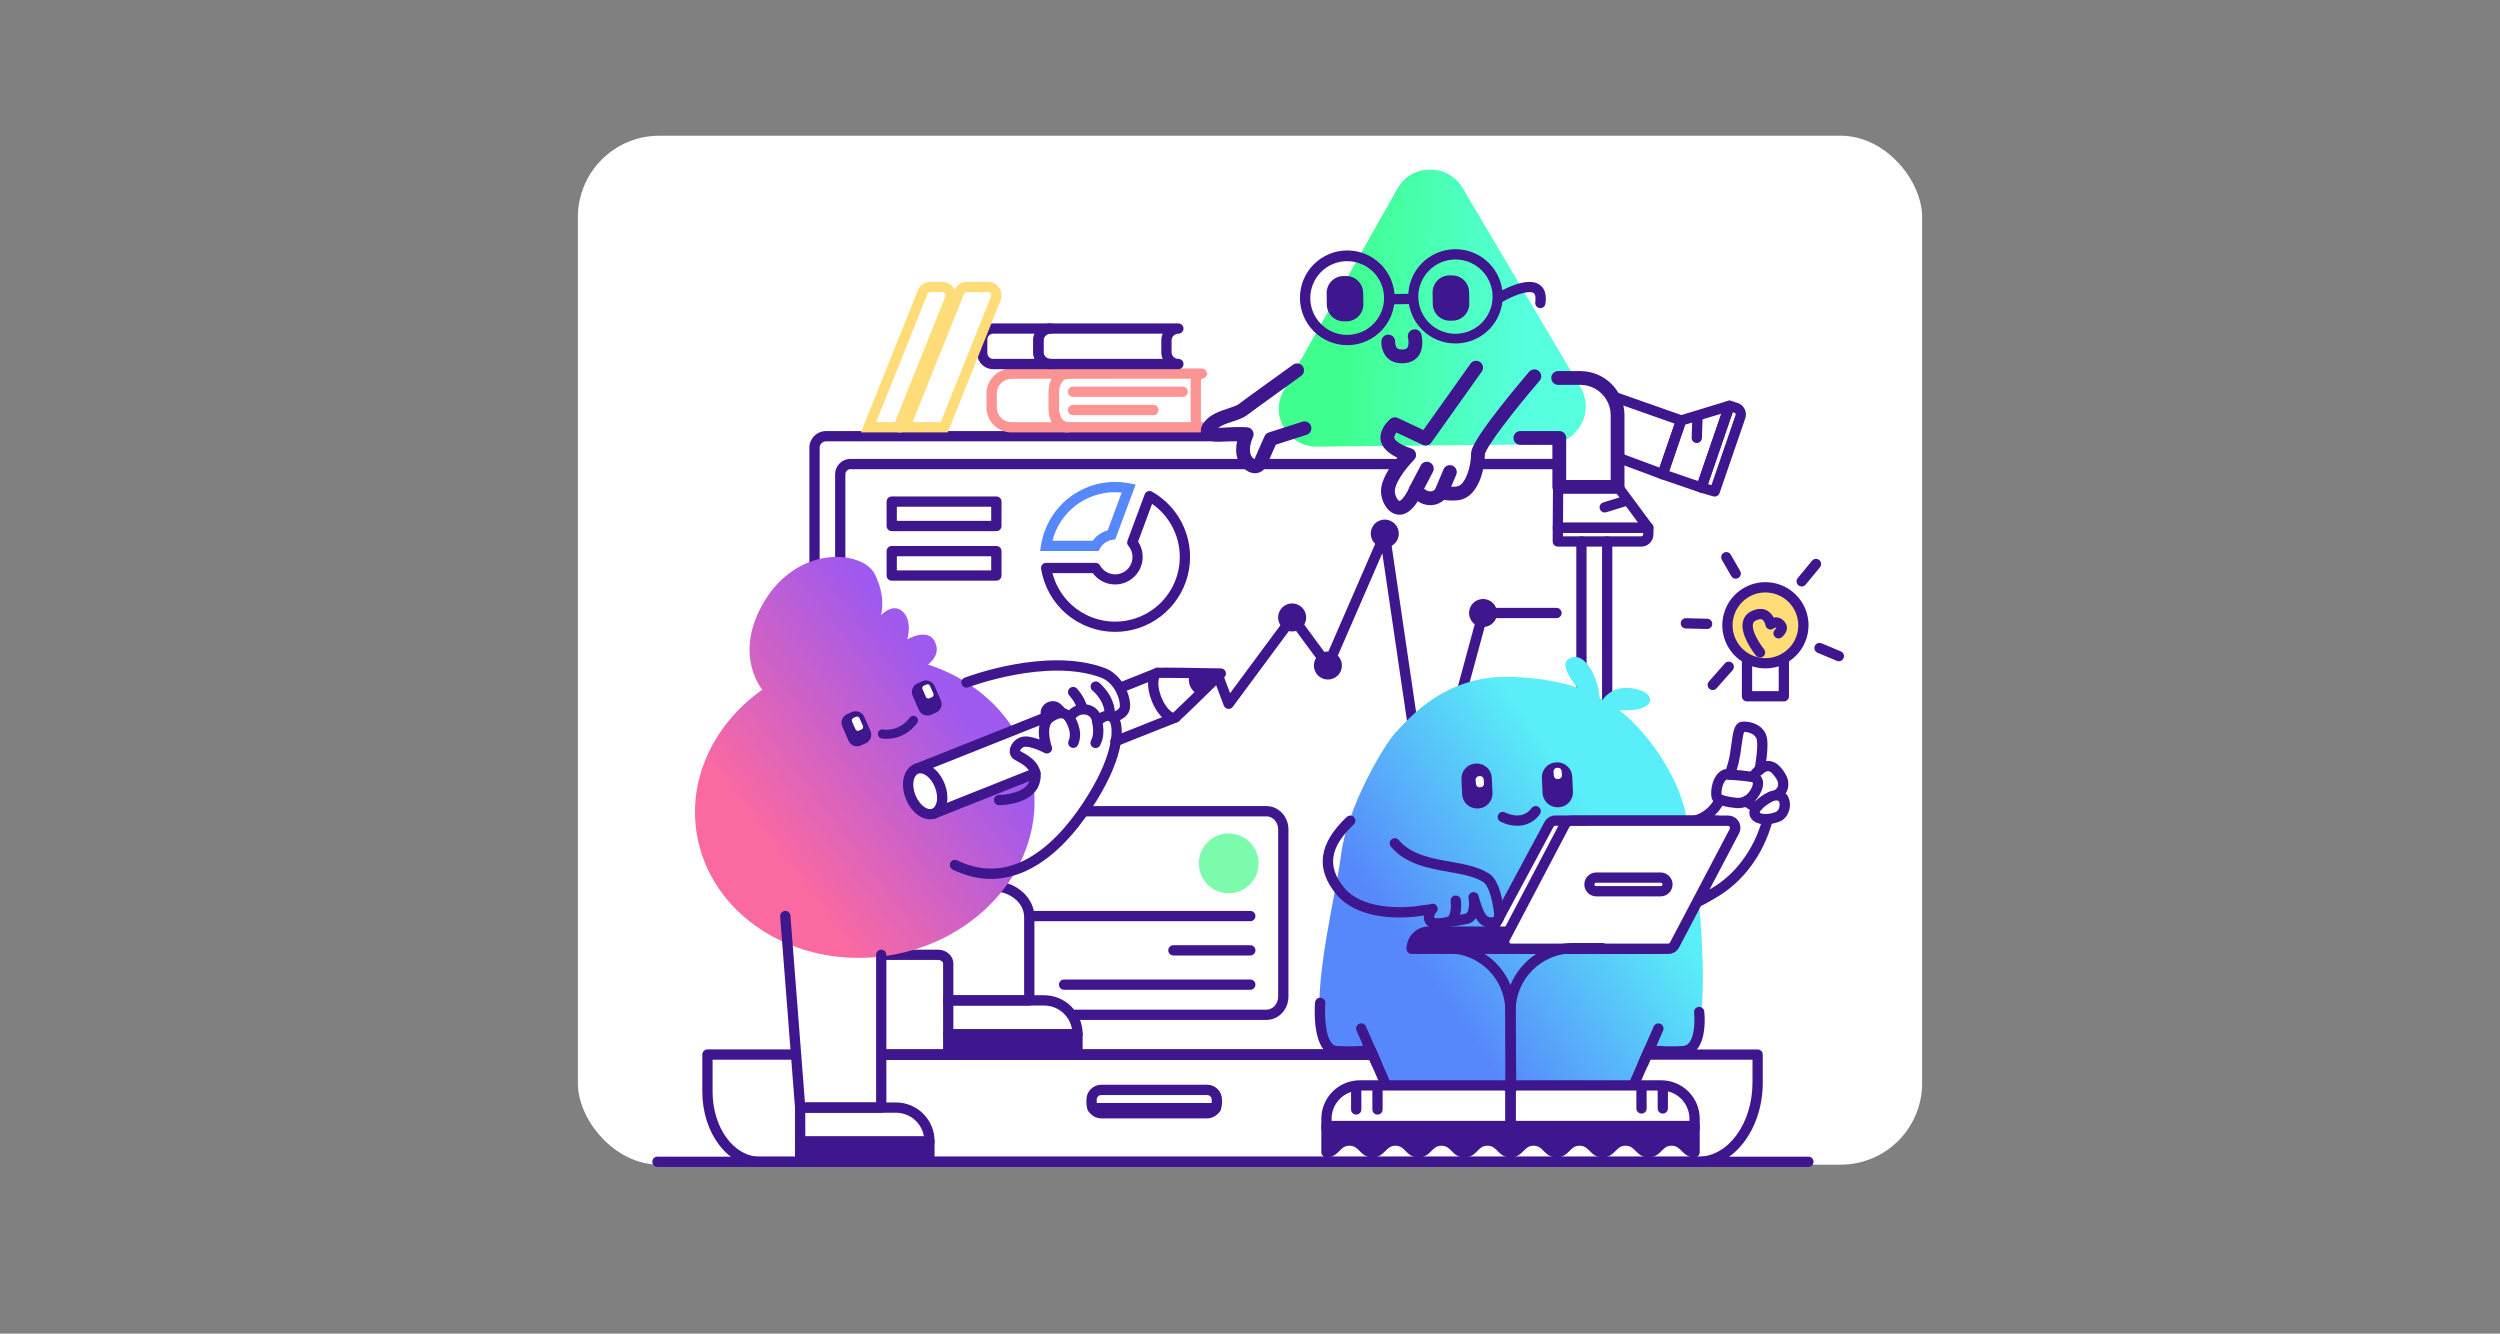 <?xml version="1.0" encoding="UTF-8"?>
<svg id="Layer_1" xmlns="http://www.w3.org/2000/svg" width="78.111in" height="41.667in" xmlns:xlink="http://www.w3.org/1999/xlink" version="1.1" viewBox="0 0 5623.995 3000">
  <rect x="0" y="0" width="5623.995" height="3000" fill="#808080" stroke="none"/>
  <!-- Generator: Adobe Illustrator 29.5.0, SVG Export Plug-In . SVG Version: 2.1.0 Build 137)  -->
  <defs>
    <style>
      .st0 {
        fill: #fb9493;
      }

      .st1 {
        fill: #5788fb;
      }

      .st2 {
        fill: url(#linear-gradient2);
      }

      .st3 {
        fill: url(#linear-gradient1);
      }

      .st4 {
        fill: url(#linear-gradient);
      }

      .st5 {
        fill: #3e168e;
      }

      .st6 {
        fill: #fff;
      }

      .st7 {
        fill: #fedd78;
      }

      .st8 {
        fill: #7bfbab;
      }
    </style>
    <linearGradient id="linear-gradient" x1="1256.005" y1="768.3" x2="2476.396" y2="1695.63" gradientTransform="translate(0 2999.307) scale(1 -1)" gradientUnits="userSpaceOnUse">
      <stop offset=".375" stop-color="#fb69a1"/>
      <stop offset=".725" stop-color="#9e59ef"/>
    </linearGradient>
    <linearGradient id="linear-gradient1" x1="2903.048" y1="2314.451" x2="3513.948" y2="2287.425" gradientTransform="translate(0 2999.307) scale(1 -1)" gradientUnits="userSpaceOnUse">
      <stop offset=".213" stop-color="#3fff8f"/>
      <stop offset=".862" stop-color="#56ffdd"/>
    </linearGradient>
    <linearGradient id="linear-gradient2" x1="3756.519" y1="1207.926" x2="3072.389" y2="726.736" gradientTransform="translate(0 2999.307) scale(1 -1)" gradientUnits="userSpaceOnUse">
      <stop offset=".195" stop-color="#59eef8"/>
      <stop offset=".81" stop-color="#5788fb"/>
    </linearGradient>
  </defs>
  <rect class="st6" x="1300" y="305.319" width="3023.994" height="2314.662" rx="183.154" ry="183.154"/>
  <g>
    <path class="st5" d="M4068.168,2625.091H1479.049c-3.066,0-6.006-1.22-8.174-3.38-2.168-2.17-3.386-5.11-3.386-8.18,0-3.06,1.218-6,3.386-8.17,2.168-2.17,5.108-3.39,8.174-3.39h2589.12c3.06,0,6,1.22,8.17,3.39,2.17,2.17,3.39,5.11,3.39,8.17,0,3.07-1.22,6.01-3.39,8.18-2.17,2.16-5.11,3.38-8.17,3.38Z"/>
    <path class="st5" d="M2241.442,1306.271h-235.41c-3.066,0-6.007-1.22-8.175-3.39-2.168-2.17-3.386-5.11-3.386-8.17v-54.9c0-3.07,1.218-6.01,3.386-8.18,2.168-2.17,5.109-3.38,8.175-3.38h235.41c3.066,0,6.007,1.21,8.175,3.38,2.168,2.17,3.385,5.11,3.385,8.18v54.9c0,3.06-1.217,6-3.385,8.17-2.168,2.17-5.109,3.39-8.175,3.39ZM2017.528,1283.151h212.29v-31.78h-212.29v31.78Z"/>
    <path class="st5" d="M2241.442,1194.831h-235.41c-3.066,0-6.007-1.22-8.175-3.39-2.168-2.17-3.386-5.11-3.386-8.17v-54.88c0-3.07,1.218-6.01,3.386-8.18,2.168-2.17,5.109-3.38,8.175-3.38h235.41c3.066,0,6.007,1.21,8.175,3.38,2.168,2.17,3.385,5.11,3.385,8.18v54.88c0,3.06-1.217,6-3.385,8.17-2.168,2.17-5.109,3.39-8.175,3.39ZM2017.528,1171.711h212.29v-31.76h-212.29v31.76Z"/>
    <path class="st5" d="M3615.529,2383.961h-1630.642c-3.066,0-6.006-1.21-8.174-3.38-2.168-2.17-3.386-5.11-3.386-8.18,0-3.06,1.218-6,3.386-8.17,2.168-2.17,5.108-3.39,8.174-3.39h1619.082v-1142.75c0-3.06,1.21-6,3.38-8.17,2.17-2.17,5.11-3.39,8.18-3.39,3.06,0,6,1.22,8.17,3.39,2.17,2.17,3.39,5.11,3.39,8.17v1154.23c.01,1.52-.28,3.04-.86,4.45-.58,1.41-1.43,2.7-2.5,3.78-1.07,1.08-2.35,1.94-3.76,2.53-1.41.58-2.92.88-4.44.88Z"/>
    <path class="st5" d="M1832.312,1439.061c-3.064,0-6.001-1.22-8.168-3.39-2.167-2.17-3.387-5.1-3.392-8.17v-420.27c.011-9.934,3.963-19.459,10.989-26.485,7.025-7.026,16.551-10.978,26.487-10.989h946.35c3.07,0,6.01,1.218,8.17,3.386,2.17,2.168,3.39,5.108,3.39,8.174,0,3.066-1.22,6.007-3.39,8.175-2.16,2.168-5.1,3.386-8.17,3.386h-946.35c-3.807,0-7.459,1.512-10.151,4.204-2.692,2.693-4.205,6.344-4.205,10.149v420.38c-.027,3.05-1.258,5.96-3.423,8.1-2.165,2.15-5.089,3.35-8.137,3.35Z"/>
    <path class="st5" d="M3557.599,2383.961h-1572.712c-3.066,0-6.006-1.21-8.174-3.38-2.168-2.17-3.386-5.11-3.386-8.18,0-3.06,1.218-6,3.386-8.17,2.168-2.17,5.108-3.39,8.174-3.39h1561.152v-1142.75c0-3.06,1.22-6,3.38-8.17,2.17-2.17,5.11-3.39,8.18-3.39,3.06,0,6,1.22,8.17,3.39,2.17,2.17,3.39,5.11,3.39,8.17v1154.23c.01,1.52-.28,3.04-.86,4.45-.57,1.41-1.42,2.7-2.5,3.78-1.07,1.08-2.35,1.94-3.76,2.53-1.41.58-2.92.88-4.44.88Z"/>
    <path class="st5" d="M3507.759,1055.451h-170.25c-3.06,0-6.01-1.22-8.17-3.39-2.17-2.16-3.39-5.1-3.39-8.17,0-3.07,1.22-6.01,3.39-8.17,2.16-2.17,5.11-3.39,8.17-3.39h170.25c3.07,0,6.01,1.22,8.18,3.39,2.17,2.16,3.38,5.1,3.38,8.17,0,3.07-1.21,6.01-3.38,8.17-2.17,2.17-5.11,3.39-8.18,3.39Z"/>
    <path class="st5" d="M1890.218,1502.181c-3.064,0-6.001-1.22-8.168-3.39-2.167-2.16-3.387-5.1-3.392-8.17v-423.8c.011-9.14,3.649-17.91,10.115-24.38,6.466-6.46,15.232-10.1,24.377-10.11h1242.548c3.06,0,6,1.22,8.17,3.39,2.17,2.16,3.39,5.1,3.39,8.17,0,3.07-1.22,6.01-3.39,8.17-2.17,2.17-5.11,3.39-8.17,3.39h-1242.548c-3.014.01-5.903,1.21-8.035,3.34-2.131,2.13-3.331,5.02-3.336,8.03v423.85c-.012,3.05-1.234,5.98-3.401,8.14-2.167,2.16-5.101,3.37-8.16,3.37Z"/>
    <path class="st1" d="M2471.328,1239.491h-131.46l2.11-13.39c3.59-22.39,11.66-43.83,23.72-63.03,12.07-19.2,27.88-35.77,46.5-48.72,18.62-12.95,39.65-22.01,61.85-26.65,22.2-4.63,45.11-4.74,67.35-.32l13.33,2.62-45.78,123.28-6.66,1.07c-5.76.92-11.24,3.13-16.03,6.46-4.79,3.33-8.77,7.69-11.63,12.77l-3.3,5.91ZM2367.598,1216.371h90.71c8.2-11.35,20.02-19.58,33.51-23.33l31.53-84.98c-4.94-.5-9.9-.76-14.86-.76-32.29-.13-63.69,10.53-89.22,30.29-25.53,19.76-43.72,47.49-51.67,78.78Z"/>
    <path class="st5" d="M2508.529,1421.471c-40.09-.01-78.87-14.3-109.39-40.3-30.52-26.01-50.77-62.03-57.14-101.62-.27-1.65-.17-3.34.28-4.95.46-1.62,1.26-3.11,2.34-4.38,1.09-1.28,2.44-2.3,3.96-3,1.52-.7,3.18-1.06,4.85-1.06h111.17c2.04,0,4.05.54,5.81,1.57,1.77,1.03,3.23,2.5,4.24,4.28,2.64,4.75,6.24,8.9,10.59,12.17,4.34,3.28,9.31,5.61,14.61,6.84,5.3,1.23,10.79,1.34,16.13.32,5.34-1.02,10.41-3.14,14.88-6.24,4.47-3.1,8.24-7.1,11.07-11.74,2.82-4.65,4.65-9.83,5.35-15.22.7-5.4.27-10.88-1.28-16.09-1.54-5.21-4.16-10.04-7.69-14.18-1.31-1.57-2.19-3.46-2.55-5.47-.35-2.02-.16-4.09.56-6.01l38.71-104.21c.57-1.58,1.48-3.01,2.66-4.21,1.18-1.19,2.61-2.11,4.18-2.69,1.57-.59,3.25-.83,4.92-.7,1.68.13,3.3.62,4.76,1.44,32.42,18.34,57.86,46.9,72.34,81.22,14.48,34.31,17.19,72.46,7.71,108.48s-30.62,67.89-60.12,90.63c-29.5,22.74-65.7,35.08-102.95,35.08v.04ZM2367.598,1289.281c5.87,22.72,17.15,43.68,32.87,61.1,15.72,17.42,35.42,30.78,57.41,38.94,22,8.16,45.65,10.88,68.92,7.93,23.28-2.95,45.5-11.48,64.77-24.87,19.26-13.4,35.01-31.25,45.88-52.04,10.88-20.79,16.57-43.9,16.59-67.36.02-23.46-5.64-46.58-16.49-67.39-10.84-20.8-26.56-38.68-45.81-52.1l-31.52,84.96c8.96,13.52,12.28,30.01,9.24,45.94-3.04,15.94-12.2,30.04-25.52,39.31-13.32,9.26-29.73,12.93-45.73,10.24-16-2.69-30.3-11.54-39.85-24.66h-90.76Z"/>
    <path class="st5" d="M3821.049,2625.091H1708.848c-71.106,0-128.95-75.92-128.95-169.26v-83.51c0-3.07,1.218-6.01,3.386-8.18,2.168-2.16,5.109-3.38,8.175-3.38h199.3c3.066,0,6.006,1.22,8.174,3.38,2.168,2.17,3.386,5.11,3.386,8.18,0,3.06-1.218,6-3.386,8.17s-5.108,3.39-8.174,3.39h-187.74v71.95c0,80.58,47.481,146.14,105.829,146.14h2112.201c66.92,0,121.36-74.91,121.36-166.99v-51.02h-1957.521c-3.066,0-6.006-1.22-8.174-3.38-2.168-2.17-3.386-5.11-3.386-8.18,0-3.06,1.218-6,3.386-8.17,2.168-2.17,5.108-3.39,8.174-3.39h1969.081c3.07,0,6.01,1.22,8.17,3.39,2.17,2.17,3.39,5.11,3.39,8.17v62.66c0,104.76-64.72,190.03-144.48,190.03Z"/>
    <path class="st5" d="M2715.568,2515.941h-238.13c-8.85-.01-17.34-3.52-23.6-9.78-6.26-6.26-9.78-14.74-9.8-23.6v-8.99c.02-8.86,3.54-17.34,9.8-23.6,6.26-6.26,14.75-9.78,23.6-9.78h238.13c4.38,0,8.72.86,12.78,2.53,4.05,1.68,7.73,4.14,10.84,7.24,3.1,3.1,5.56,6.78,7.24,10.83,1.69,4.05,2.55,8.39,2.56,12.78v8.99c-.01,4.39-.87,8.73-2.56,12.78-1.68,4.05-4.14,7.73-7.24,10.83-3.11,3.1-6.79,5.56-10.84,7.24-4.06,1.67-8.4,2.53-12.78,2.53ZM2477.438,2463.391c-2.72,0-5.33,1.08-7.26,3.01-1.92,1.92-3.01,4.53-3.01,7.25v9c0,2.72,1.09,5.33,3.01,7.25,1.93,1.92,4.54,3,7.26,3h238.13c2.71,0,5.32-1.08,7.24-3.01,1.92-1.92,3.01-4.52,3.01-7.24v-9c0-2.72-1.09-5.32-3.01-7.25-1.92-1.92-4.53-3-7.24-3.01h-238.13Z"/>
    <path class="st5" d="M2849.178,2294.421h-431.3c-3.07,0-6.01-1.22-8.18-3.38-2.17-2.17-3.38-5.11-3.38-8.18,0-3.06,1.21-6,3.38-8.17,2.17-2.17,5.11-3.39,8.18-3.39h431.3c14.42,0,26.17-13.26,26.17-29.55v-375.82c0-16.29-11.75-29.42-26.17-29.42h-406.25c-3.07,0-6.01-1.22-8.17-3.39-2.17-2.17-3.39-5.11-3.39-8.17,0-3.07,1.22-6.01,3.39-8.18,2.16-2.17,5.1-3.38,8.17-3.38h406.25c27.18,0,49.29,23.62,49.29,52.54v375.82c0,29.05-22.11,52.67-49.29,52.67Z"/>
    <path class="st8" d="M2764.078,1997.891c30.7,0,55.59-24.89,55.59-55.6,0-30.7-24.89-55.59-55.59-55.59-30.71,0-55.6,24.89-55.6,55.59,0,30.71,24.89,55.6,55.6,55.6Z"/>
    <path class="st8" d="M2764.078,2009.471c-13.31,0-26.31-3.94-37.37-11.33-11.06-7.39-19.68-17.9-24.77-30.19-5.09-12.29-6.43-25.81-3.83-38.86,2.59-13.05,9-25.03,18.41-34.44,9.4-9.41,21.39-15.81,34.43-18.41,13.05-2.59,26.58-1.26,38.87,3.83,12.29,5.09,22.79,13.71,30.18,24.77,7.39,11.06,11.34,24.07,11.34,37.37,0,17.84-7.09,34.95-19.7,47.56-12.62,12.62-29.73,19.7-47.56,19.7ZM2764.078,1898.261c-8.73,0-17.27,2.59-24.53,7.44-7.25,4.85-12.91,11.74-16.25,19.81-3.34,8.06-4.22,16.94-2.52,25.5,1.71,8.56,5.91,16.43,12.09,22.6,6.17,6.17,14.03,10.38,22.6,12.08,8.56,1.7,17.43.83,25.5-2.51,8.06-3.34,14.96-9,19.81-16.26,4.85-7.26,7.44-15.79,7.44-24.52,0-11.71-4.65-22.93-12.93-31.21-8.28-8.28-19.51-12.93-31.21-12.93Z"/>
    <path class="st5" d="M2812.649,2072.361h-490.77c-3.06,0-6-1.22-8.17-3.39-2.17-2.16-3.39-5.1-3.39-8.17,0-3.07,1.22-6.01,3.39-8.17,2.17-2.17,5.11-3.39,8.17-3.39h490.77c3.07,0,6.01,1.22,8.18,3.39,2.16,2.16,3.38,5.1,3.38,8.17,0,3.07-1.22,6.01-3.38,8.17-2.17,2.17-5.11,3.39-8.18,3.39Z"/>
    <path class="st5" d="M2812.649,2149.481h-172.96c-3.07,0-6.01-1.22-8.18-3.39-2.17-2.17-3.38-5.11-3.38-8.17,0-3.07,1.21-6.01,3.38-8.18,2.17-2.16,5.11-3.38,8.18-3.38h172.96c3.07,0,6.01,1.22,8.17,3.38,2.17,2.17,3.39,5.11,3.39,8.18,0,3.06-1.22,6-3.39,8.17-2.16,2.17-5.1,3.39-8.17,3.39Z"/>
    <path class="st5" d="M2812.649,2226.621h-418.88c-3.07,0-6.01-1.22-8.18-3.39-2.17-2.17-3.38-5.11-3.38-8.17,0-3.07,1.21-6.01,3.38-8.18,2.17-2.17,5.11-3.38,8.18-3.38h418.88c3.07,0,6.01,1.21,8.17,3.38,2.17,2.17,3.39,5.11,3.39,8.18,0,3.06-1.22,6-3.39,8.17-2.16,2.17-5.1,3.39-8.17,3.39Z"/>
    <path class="st5" d="M2735.149,2504.421h-277.3c-3.06,0-6-1.22-8.17-3.38-2.17-2.17-3.39-5.11-3.39-8.18,0-3.06,1.22-6,3.39-8.17,2.17-2.17,5.11-3.39,8.17-3.39h277.3c3.07,0,6.01,1.22,8.18,3.39,2.17,2.17,3.38,5.11,3.38,8.17,0,3.07-1.21,6.01-3.38,8.18-2.17,2.16-5.11,3.38-8.18,3.38Z"/>
    <path class="st0" d="M2594.639,933.879h-180.76c-3.06,0-6.01-1.218-8.17-3.386-2.17-2.168-3.39-5.109-3.39-8.175s1.22-6.006,3.39-8.174c2.16-2.168,5.11-3.386,8.17-3.386h180.76c3.07,0,6.01,1.218,8.18,3.386,2.17,2.168,3.38,5.108,3.38,8.174s-1.21,6.007-3.38,8.175c-2.17,2.168-5.11,3.386-8.18,3.386Z"/>
    <path class="st0" d="M2660.539,892.724h-246.68c-3.07,0-6.01-1.218-8.17-3.386-2.17-2.168-3.39-5.108-3.39-8.174s1.22-6.006,3.39-8.174c2.16-2.168,5.1-3.386,8.17-3.386h246.68c3.06,0,6,1.218,8.17,3.386,2.17,2.168,3.39,5.108,3.39,8.174s-1.22,6.006-3.39,8.174c-2.17,2.168-5.11,3.386-8.17,3.386Z"/>
    <path class="st0" d="M2400.578,972.784h-125.044c-14.937-.017-29.257-5.957-39.821-16.516-10.564-10.56-16.508-24.878-16.531-39.815v-31.128c.023-14.937,5.967-29.255,16.531-39.815,10.564-10.56,24.884-16.499,39.821-16.516h125.044c3.06,0,6,1.218,8.17,3.386,2.17,2.168,3.39,5.109,3.39,8.175s-1.22,6.006-3.39,8.174c-2.17,2.168-5.11,3.386-8.17,3.386-9.71,0-18.25,13.599-18.25,29.09v39.41c0,15.491,8.54,29.09,18.25,29.09,3.06,0,6,1.218,8.17,3.386,2.17,2.168,3.39,5.108,3.39,8.174,0,3.066-1.22,6.007-3.39,8.175-2.17,2.168-5.11,3.386-8.17,3.386v-.042ZM2275.535,852.073c-8.816.005-17.268,3.511-23.499,9.746-6.232,6.236-9.732,14.69-9.732,23.506v31.17c.011,8.808,3.516,17.252,9.747,23.478,6.23,6.226,14.676,9.726,23.484,9.732h90.504c-4.58-9.005-6.93-18.985-6.83-29.09v-39.494c-.1-10.106,2.25-20.085,6.83-29.09l-90.504.042Z"/>
    <path class="st0" d="M2703.629,972.784h-303.05c-23.12,0-41.37-22.932-41.37-52.211v-39.452c0-29.279,18.18-52.211,41.37-52.211h303.05c3.06,0,6,1.218,8.17,3.386,2.17,2.168,3.39,5.109,3.39,8.175,0,3.066-1.22,6.006-3.39,8.174-2.17,2.168-5.11,3.386-8.17,3.386h-.95c-1.39,3.048-1.2,13.031-1.05,19.736v58.033c-.15,6.705-.34,16.689,1.05,19.737h.95c3.06,0,6,1.218,8.17,3.386,2.17,2.168,3.39,5.108,3.39,8.174,0,3.066-1.22,6.007-3.39,8.175-2.17,2.168-5.11,3.386-8.17,3.386v.126ZM2400.578,852.073c-9.71,0-18.25,13.599-18.25,29.09v39.41c0,15.491,8.54,29.09,18.25,29.09h278.5c-.71-6.716-.9-13.475-.57-20.22v-57.192c-.33-6.745-.14-13.504.57-20.22l-278.5.042Z"/>
    <path class="st5" d="M2650.869,830.509h-288.1c-10.18-.039-19.93-4.105-27.12-11.308-7.18-7.204-11.23-16.96-11.24-27.136v-26.063c.01-10.192,4.06-19.964,11.27-27.171,7.21-7.207,16.98-11.261,27.17-11.272h288.02c3.07,0,6.01,1.218,8.17,3.386,2.17,2.168,3.39,5.108,3.39,8.174,0,3.066-1.22,6.006-3.39,8.174-2.16,2.168-5.1,3.386-8.17,3.386-4.06.006-7.96,1.622-10.83,4.494-2.87,2.873-4.49,6.767-4.49,10.829v26.063c0,4.062,1.62,7.957,4.49,10.829s6.77,4.488,10.83,4.494c3.07,0,6.01,1.218,8.17,3.386,2.17,2.168,3.39,5.108,3.39,8.174s-1.22,6.007-3.39,8.175c-2.16,2.168-5.1,3.386-8.17,3.386ZM2362.769,750.637c-4.07.006-7.96,1.622-10.83,4.494-2.88,2.873-4.49,6.767-4.5,10.829v26.063c.01,4.062,1.62,7.957,4.5,10.829,2.87,2.872,6.76,4.488,10.83,4.494h252.85c-2.11-4.831-3.2-10.049-3.19-15.323v-26.063c-.01-5.274,1.08-10.492,3.19-15.323h-252.85Z"/>
    <path class="st5" d="M2362.759,830.509h-128.484c-9.617-.011-18.836-3.838-25.633-10.64-6.798-6.801-10.619-16.022-10.625-25.639v-30.414c.011-9.613,3.835-18.828,10.632-25.626,6.797-6.797,16.013-10.62,25.626-10.631h128.484c3.07,0,6.01,1.218,8.18,3.386,2.17,2.168,3.38,5.108,3.38,8.174,0,3.066-1.21,6.006-3.38,8.174-2.17,2.168-5.11,3.386-8.18,3.386-4.06.006-7.95,1.622-10.83,4.494-2.87,2.873-4.48,6.767-4.49,10.829v26.063c.01,4.062,1.62,7.957,4.49,10.829,2.88,2.872,6.77,4.488,10.83,4.494,3.07,0,6.01,1.218,8.18,3.386,2.17,2.168,3.38,5.108,3.38,8.174s-1.21,6.007-3.38,8.175c-2.17,2.168-5.11,3.386-8.18,3.386ZM2234.275,750.637c-3.484,0-6.826,1.384-9.289,3.848-2.464,2.464-3.848,5.805-3.848,9.289v30.414c0,3.486,1.383,6.83,3.846,9.297,2.463,2.467,5.805,3.855,9.291,3.861h93.244c-2.12-4.831-3.21-10.049-3.2-15.323v-26.063c-.01-5.274,1.08-10.492,3.2-15.323h-93.244Z"/>
    <path class="st7" d="M2131.809,972.784h-113.039l128.215-319.485c2.22-5.671,6.096-10.543,11.123-13.981,5.027-3.437,10.973-5.282,17.063-5.293h47.292c4.993-.008,9.911,1.21,14.324,3.546,4.412,2.335,8.185,5.718,10.985,9.851,2.801,4.133,4.546,8.89,5.08,13.854.535,4.964-.157,9.983-2.013,14.618l-119.03,296.89ZM2052.947,949.664h63.224l113.165-282.367c.45-1.121.618-2.336.49-3.537-.128-1.202-.548-2.354-1.224-3.355-.676-1.002-1.587-1.823-2.654-2.391-1.066-.568-2.255-.866-3.464-.869h-47.313c-1.477-.005-2.921.435-4.144,1.264-1.222.829-2.166,2.007-2.708,3.381l-115.372,287.874Z"/>
    <path class="st7" d="M2029.006,972.784h-92.273l128.089-319.485c2.236-5.698,6.142-10.587,11.206-14.027,5.063-3.439,11.048-5.268,17.169-5.247h26.568c4.987.003,9.898,1.228,14.302,3.568,4.404,2.34,8.168,5.724,10.962,9.855,2.793,4.132,4.532,8.885,5.063,13.844.532,4.959-.16,9.972-2.015,14.602l-119.071,296.89ZM1970.91,949.664h42.416l113.186-282.367c.449-1.121.618-2.336.49-3.537-.129-1.202-.549-2.354-1.225-3.355-.676-1.002-1.587-1.822-2.653-2.391-1.067-.568-2.256-.866-3.464-.869h-26.463c-1.476,0-2.918.443-4.139,1.271-1.221.828-2.167,2.004-2.713,3.374l-115.435,287.874Z"/>
    <path class="st5" d="M3209.818,1857.591h-.69c-2.65-.15-5.17-1.22-7.13-3.01-1.96-1.8-3.23-4.22-3.61-6.85l-88.72-603.24-111.8,257.19c-.81,1.86-2.1,3.48-3.74,4.68-1.63,1.21-3.56,1.96-5.58,2.19-2.01.23-4.06-.08-5.92-.89-1.86-.81-3.48-2.1-4.69-3.73l-70.2-95.51-134.52,181.71c-1.24,1.66-2.9,2.96-4.82,3.77-1.91.8-4.01,1.07-6.06.78-2.06-.29-4-1.13-5.62-2.42-1.62-1.3-2.86-3.01-3.59-4.95l-21.86-57.91c-.54-1.42-.79-2.93-.75-4.45.05-1.51.4-3.01,1.02-4.39.63-1.38,1.52-2.63,2.63-3.67,1.1-1.04,2.4-1.85,3.82-2.39,1.42-.54,2.93-.79,4.45-.74,1.52.05,3.01.39,4.4,1.02,1.38.62,2.63,1.51,3.67,2.62,1.04,1.11,1.85,2.41,2.38,3.83l14.38,38.08,131.28-177.23c1.08-1.45,2.48-2.63,4.09-3.44,1.62-.82,3.4-1.24,5.21-1.24,1.8,0,3.59.42,5.2,1.24,1.62.82,3.01,2.01,4.09,3.46l67.59,91.94,119.93-275.91c1.01-2.31,2.73-4.23,4.92-5.47,2.19-1.24,4.73-1.73,7.22-1.4,2.5.34,4.81,1.48,6.6,3.24,1.79,1.77,2.95,4.08,3.31,6.57l86.54,588.36,112.01-413.51c.66-2.45,2.12-4.61,4.13-6.15,2.02-1.54,4.49-2.38,7.03-2.38h165.04c3.06,0,6,1.22,8.17,3.39,2.17,2.17,3.39,5.11,3.39,8.17,0,3.07-1.22,6.01-3.39,8.18-2.17,2.16-5.11,3.38-8.17,3.38h-156.19l-124.22,458.55c-.67,2.46-2.14,4.63-4.17,6.17-2.03,1.54-4.51,2.37-7.06,2.36Z"/>
    <path class="st5" d="M2906.818,1357.491c-6.24,0-12.34,1.85-17.52,5.31-5.19,3.47-9.23,8.39-11.61,14.15-2.39,5.77-3.01,12.1-1.8,18.22,1.22,6.12,4.22,11.73,8.63,16.14,4.41,4.41,10.03,7.42,16.14,8.63,6.12,1.22,12.46.59,18.22-1.79,5.76-2.39,10.69-6.43,14.15-11.61,3.46-5.19,5.31-11.28,5.31-17.52,0-8.36-3.32-16.38-9.23-22.29-5.91-5.92-13.93-9.24-22.29-9.24Z"/>
    <path class="st5" d="M3115.218,1168.851c-6.24,0-12.33,1.85-17.52,5.31-5.18,3.46-9.22,8.39-11.61,14.15-2.39,5.76-3.01,12.1-1.79,18.22,1.21,6.11,4.21,11.73,8.62,16.14,4.41,4.41,10.03,7.41,16.15,8.63,6.11,1.21,12.45.59,18.21-1.8,5.76-2.38,10.69-6.42,14.15-11.61,3.47-5.18,5.32-11.28,5.32-17.52,0-8.36-3.33-16.38-9.24-22.29-5.91-5.91-13.93-9.23-22.29-9.23Z"/>
    <path class="st5" d="M3336.359,1347.491c-6.24,0-12.34,1.85-17.52,5.31-5.19,3.46-9.23,8.39-11.61,14.15-2.39,5.76-3.01,12.1-1.8,18.22,1.22,6.11,4.22,11.73,8.63,16.14,4.41,4.41,10.03,7.41,16.14,8.63,6.12,1.21,12.46.59,18.22-1.8,5.76-2.38,10.69-6.42,14.15-11.61,3.46-5.18,5.31-11.28,5.31-17.52,0-8.36-3.32-16.38-9.23-22.29-5.91-5.91-13.93-9.23-22.29-9.23Z"/>
    <path class="st5" d="M2987.249,1465.611c-6.23,0-12.33,1.85-17.51,5.32-5.19,3.46-9.23,8.38-11.61,14.15-2.39,5.76-3.01,12.1-1.8,18.21,1.22,6.12,4.22,11.73,8.63,16.14,4.41,4.41,10.03,7.42,16.14,8.63,6.12,1.22,12.46.59,18.22-1.79,5.76-2.39,10.68-6.43,14.15-11.61,3.46-5.19,5.31-11.28,5.31-17.52,0-8.36-3.32-16.38-9.23-22.29-5.91-5.92-13.93-9.24-22.3-9.24Z"/>
    <path class="st5" d="M2423.909,2338.351h-290.776c-3.066,0-6.006-1.21-8.174-3.38-2.168-2.17-3.386-5.11-3.386-8.18v-76.38c0-3.07,1.218-6.01,3.386-8.17,2.168-2.17,5.108-3.39,8.174-3.39h215.616c22.99.03,45.03,9.18,61.29,25.45,16.26,16.26,25.4,38.3,25.43,61.3v1.19c0,3.07-1.22,6.01-3.39,8.18-2.17,2.17-5.11,3.38-8.17,3.38ZM2144.673,2315.231h266.936c-2.49-14.86-10.18-28.37-21.69-38.1-11.51-9.74-26.1-15.08-41.17-15.07h-204.076v53.17Z"/>
    <path class="st5" d="M2423.909,2315.231h-290.795c-6.385,0-11.561,5.18-11.561,11.56v45.53c0,6.38,5.176,11.56,11.561,11.56h290.795c6.38,0,11.56-5.18,11.56-11.56v-45.53c0-6.38-5.18-11.56-11.56-11.56Z"/>
    <path class="st5" d="M2315.449,2262.061h-182.315c-3.066,0-6.007-1.22-8.175-3.39-2.168-2.17-3.386-5.11-3.386-8.17v-83.03c0-4.2-5.401-8.01-11.539-8.01h-127.668c-3.066,0-6.006-1.22-8.174-3.38-2.168-2.17-3.386-5.11-3.386-8.18,0-3.06,1.218-6,3.386-8.17,2.168-2.17,5.108-3.39,8.174-3.39h127.647c19.106,0,34.66,13.98,34.66,31.13v71.46h159.196v-175.88c0-31.99-31.633-58.01-70.518-58.01h-324.95c-3.066,0-6.006-1.22-8.174-3.39-2.168-2.17-3.386-5.11-3.386-8.17,0-3.07,1.218-6.01,3.386-8.18,2.168-2.16,5.108-3.38,8.174-3.38h324.95c51.622,0,93.638,36.38,93.638,81.13v187.45c0,3.06-1.22,6-3.39,8.16-2.17,2.17-5.11,3.39-8.17,3.4h.02Z"/>
    <path class="st4" d="M2087.502,1494.871h.168s24.256-16.81,18.917-40.97c-10.804-48.34-65.81-15.4-65.81-15.4,0,0,12.948-39.94-9.416-62.05-22.364-22.11-49.647,7.53-49.647,7.53,0,0,12.969-40.05-14.124-93.08-27.093-53.03-178.218-68.29-254.622,73.17-61.227,113.29,1.808,187.36,1.808,187.36h.084c-105.998,74.98-166.931,195.73-147.972,320.81,28.081,184.97,220.319,309.38,429.371,277.66,209.053-31.72,355.76-207.43,327.68-392.5-18.956-125.17-113.036-222.43-236.437-262.53Z"/>
    <path class="st6" d="M2061.489,1729.601l39.915,100.3,542.815-216.01-39.91-100.3-542.82,216.01Z"/>
    <path class="st5" d="M2101.437,1841.491c-2.315,0-4.578-.69-6.493-1.99-1.915-1.3-3.395-3.15-4.247-5.3l-39.936-100.31c-.563-1.41-.842-2.91-.821-4.43s.342-3.02.943-4.41c.601-1.4,1.472-2.66,2.562-3.72,1.09-1.05,2.378-1.88,3.79-2.44l317.864-126.49c2.83-1.05,5.96-.95,8.72.28,2.76,1.23,4.92,3.48,6.04,6.29,1.11,2.81,1.09,5.94-.08,8.72-1.16,2.79-3.37,5.01-6.14,6.19l-307.109,122.22,31.381,78.8,216.918-86.3c1.41-.6,2.94-.92,4.48-.92,1.54-.01,3.07.3,4.49.89,1.42.59,2.71,1.46,3.79,2.56,1.08,1.1,1.93,2.41,2.5,3.84.57,1.43.85,2.96.82,4.5-.04,1.55-.38,3.06-1,4.47-.63,1.41-1.53,2.68-2.66,3.73-1.12,1.06-2.45,1.87-3.89,2.41l-227.55,90.59c-1.39.56-2.875.83-4.372.82Z"/>
    <path class="st5" d="M2509.519,1679.101c-2.74.07-5.41-.83-7.54-2.54-2.13-1.71-3.59-4.13-4.11-6.81-.52-2.69-.08-5.47,1.26-7.86,1.34-2.38,3.48-4.22,6.04-5.18l124.01-49.35-31.32-78.71-73.57,29.26c-1.41.56-2.91.84-4.43.83-1.52-.02-3.02-.34-4.42-.93-1.4-.6-2.67-1.47-3.73-2.55-1.06-1.09-1.9-2.38-2.46-3.79-.57-1.41-.85-2.92-.84-4.43.02-1.52.34-3.03.93-4.42.6-1.4,1.47-2.67,2.56-3.73,1.08-1.06,2.37-1.9,3.78-2.47l84.3-33.63c2.85-1.13,6.03-1.08,8.85.13,2.81,1.22,5.03,3.5,6.16,6.35l39.94,100.3c1.13,2.85,1.08,6.03-.13,8.84-1.22,2.82-3.5,5.03-6.35,6.17l-134.73,53.62c-1.33.55-2.76.86-4.2.9Z"/>
    <path class="st6" d="M2604.328,1513.621c-12.42,4.94-13.55,31.4-2.54,59.1,11.02,27.7,30.04,46.24,42.46,41.2,2.77-1.11,102.15-98.79,102.15-98.79,0,0-139.27-2.61-142.07-1.51Z"/>
    <path class="st5" d="M2639.688,1626.361c-19.13,0-38.28-23.12-48.72-49.37-12.03-30.25-12.8-65.43,9.01-74.11,2.76-1.1,4.94-1.96,146.55.73,2.28.04,4.49.76,6.37,2.05,1.87,1.3,3.32,3.12,4.16,5.24.85,2.12,1.04,4.44.57,6.67-.47,2.23-1.59,4.27-3.22,5.86-101.02,99.25-103.2,100.14-105.98,101.23-2.78,1.12-5.75,1.7-8.74,1.7ZM2608.159,1524.971c-2.5,3.66-5.02,19.69,4.43,43.49,9.46,23.79,22.35,33.63,26.66,34.64,9.2-8.41,47.37-45.47,79.43-76.87-44.92-.78-98.18-1.53-110.52-1.26Z"/>
    <path class="st6" d="M2101.273,1829.981c18.077-7.2,23.796-35.48,12.773-63.18-11.022-27.7-34.611-44.32-52.688-37.13-18.077,7.2-23.796,35.48-12.774,63.18,11.022,27.7,34.612,44.32,52.689,37.13Z"/>
    <path class="st5" d="M2092.441,1843.191c-9.678-.23-19.046-3.45-26.82-9.22-11.771-8.29-21.629-21.38-27.787-36.83-13.578-34.13-5.129-68.48,19.232-78.19,24.361-9.71,54.123,9.46,67.702,43.59,13.578,34.14,5.128,68.5-19.233,78.19-4.168,1.65-8.613,2.49-13.094,2.46ZM2070.181,1739.611c-1.559-.01-3.106.26-4.561.82-10.405,4.21-15.554,24.93-6.306,48.16,4.456,11.18,11.602,20.83,19.611,26.48,3.846,2.71,11.329,6.85,18.055,4.2,10.404-4.2,15.554-24.92,6.305-48.15-7.987-20.14-22.595-31.51-33.104-31.51Z"/>
    <path class="st5" d="M2702.149,1552.941c-6.42-2.86-11.57-7.99-14.43-14.42-4.08-10.23.44-20.72.44-20.72l51.41.11-37.42,35.03Z"/>
    <path class="st5" d="M2702.159,1564.501c-1.49.01-2.96-.28-4.33-.84-9.36-4.03-16.82-11.49-20.85-20.85-5.68-14.27,0-28.06.56-29.57.89-2.06,2.35-3.82,4.22-5.06,1.87-1.24,4.05-1.92,6.29-1.94l51.41.1c2.32.01,4.58.71,6.49,2.02,1.91,1.3,3.39,3.15,4.24,5.3.85,2.16,1.03,4.52.52,6.78-.5,2.25-1.68,4.31-3.36,5.89l-37.42,35.04c-2.1,1.99-4.88,3.11-7.77,3.13ZM2697.588,1529.381c-.01,1.67.28,3.32.87,4.88.6,1.44,1.46,2.77,2.54,3.91l9.37-8.77-12.78-.02Z"/>
    <path class="st5" d="M2352.468,1614.681h-1.31c-3.04-.35-5.83-1.89-7.74-4.28-1.91-2.4-2.79-5.46-2.45-8.5v-.7c.62-5.08,2.67-9.87,5.91-13.83,3.24-3.96,7.54-6.92,12.4-8.53,4.89-1.71,10.16-1.99,15.21-.82,5.05,1.18,9.66,3.76,13.29,7.46l9.48,9.56c2.06,2.2,3.18,5.11,3.13,8.12-.06,3.01-1.28,5.88-3.41,8-2.14,2.12-5.02,3.32-8.02,3.36-3.01.03-5.92-1.11-8.1-3.19l-9.5-9.54c-.59-.61-1.34-1.03-2.16-1.22-.83-.19-1.69-.14-2.48.15-.75.22-1.42.67-1.92,1.27s-.81,1.33-.9,2.11v.36c-.33,2.81-1.67,5.39-3.78,7.28-2.11,1.88-4.83,2.92-7.65,2.94Z"/>
    <path class="st5" d="M2434.649,1606.731c-2.72,0-5.35-.96-7.43-2.71-2.08-1.75-3.47-4.18-3.94-6.85-2.95-16.82-17.36-32.16-17.51-32.33-2.11-2.23-3.26-5.21-3.17-8.28.08-3.07,1.38-5.98,3.61-8.09,2.23-2.12,5.21-3.26,8.28-3.17,3.07.08,5.98,1.38,8.09,3.61.8.82,19.38,20.51,23.54,44.14.27,1.49.24,3.03-.09,4.51-.33,1.48-.94,2.88-1.81,4.13-.87,1.24-1.98,2.3-3.26,3.12-1.29.81-2.71,1.37-4.21,1.63-.69.16-1.39.26-2.1.29Z"/>
    <path class="st5" d="M2496.759,1621.801h-.36c-3.06-.1-5.96-1.41-8.06-3.64-2.1-2.24-3.23-5.21-3.14-8.28,1.03-33.63-27.03-56.01-27.33-56.24-2.42-1.88-4.01-4.64-4.4-7.68s.44-6.11,2.31-8.54c1.88-2.43,4.64-4.01,7.68-4.4,3.04-.4,6.11.44,8.54,2.31,1.55,1.2,37.69,29.55,36.3,75.27-.1,3-1.36,5.84-3.51,7.93-2.15,2.09-5.03,3.26-8.03,3.27Z"/>
    <path class="st5" d="M2503.419,1625.401c-2.84-.01-5.58-1.07-7.7-2.98-2.11-1.9-3.45-4.52-3.75-7.35-.31-2.83.44-5.67,2.1-7.98,1.66-2.31,4.12-3.93,6.89-4.54,4.67-1.1,15.24-5.32,17.89-11.46,1.01-2.73.57-15.68-6.64-31.29-4.73-10.2-15.72-28.42-36.41-35.93-121.36-44.14-295.709,21.63-297.475,22.31-2.865,1.09-6.048,1-8.849-.25-2.801-1.25-4.989-3.56-6.085-6.43-1.095-2.86-1.007-6.05.244-8.85,1.252-2.8,3.564-4.99,6.43-6.08,7.461-2.84,184.255-69.36,313.625-22.43,29.74,10.8,44.49,36.3,50.65,50.45,7.99,18.49,10.24,37.16,5.74,47.58-8.03,18.58-31.53,24.28-34.09,24.85-.84.22-1.7.34-2.57.38Z"/>
    <path class="st5" d="M1982.364,2503.201h-182.317c-2.913,0-5.72-1.1-7.858-3.08-2.139-1.98-3.453-4.69-3.681-7.59l-33.483-430.89c-.239-3.06.749-6.1,2.747-8.44,1.999-2.34,4.844-3.78,7.91-4.02s6.101.75,8.439,2.74c2.337,2,3.785,4.85,4.025,7.91l32.642,420.19h160.079v-332.1c0-3.06,1.218-6,3.386-8.17,2.168-2.17,5.108-3.39,8.174-3.39,3.066,0,6.007,1.22,8.175,3.39,2.168,2.17,3.386,5.11,3.386,8.17v343.7c.003,1.53-.296,3.04-.88,4.45-.584,1.41-1.44,2.69-2.521,3.76-1.08,1.08-2.363,1.93-3.774,2.51-1.412.58-2.923.87-4.449.86Z"/>
    <path class="st5" d="M2090.843,2579.561h-290.795c-3.066,0-6.006-1.21-8.174-3.38s-3.386-5.11-3.386-8.18v-76.36c0-3.06,1.218-6,3.386-8.17s5.108-3.39,8.174-3.39h215.611c22.998.03,45.045,9.18,61.307,25.44,16.262,16.26,25.41,38.31,25.438,61.31v1.19c-.006,3.07-1.226,6-3.394,8.17-2.167,2.16-5.104,3.37-8.167,3.37ZM1811.61,2556.441h266.875c-2.48-14.86-10.148-28.37-21.642-38.11-11.494-9.75-26.071-15.11-41.141-15.13h-204.155l.063,53.24Z"/>
    <path class="st5" d="M2090.843,2556.441h-290.795c-6.384,0-11.56,5.18-11.56,11.56v45.53c0,6.39,5.176,11.56,11.56,11.56h290.795c6.385,0,11.561-5.17,11.561-11.56v-45.53c0-6.38-5.176-11.56-11.561-11.56Z"/>
    <path class="st5" d="M1944.239,1612.571c-2.232-5.08-6.389-9.08-11.56-11.11-5.172-2.04-10.938-1.94-16.038.27l-11.118,4.87c-5.062,2.25-9.034,6.4-11.053,11.56-2.019,5.15-1.922,10.89.27,15.98l14.083,32.16c1.095,2.52,2.678,4.8,4.656,6.7,1.979,1.91,4.314,3.41,6.872,4.41s5.289,1.49,8.035,1.43c2.747-.06,5.456-.65,7.971-1.76l11.14-4.88c5.058-2.24,9.025-6.4,11.04-11.55,2.014-5.16,1.915-10.9-.278-15.98l-14.02-32.1Z"/>
    <path class="st5" d="M2116.467,1575.451l-14.062-32.24c-2.244-5.06-6.398-9.04-11.559-11.06-5.16-2.02-10.91-1.92-15.997.28l-11.076,4.96c-5.062,2.24-9.034,6.39-11.053,11.55-2.019,5.16-1.922,10.9.27,15.98l14.083,32.18c1.097,2.52,2.681,4.8,4.66,6.7,1.98,1.91,4.315,3.4,6.873,4.4s5.288,1.49,8.034,1.43c2.746-.06,5.453-.66,7.967-1.76l11.14-4.86c5.063-2.25,9.034-6.4,11.049-11.56,2.015-5.16,1.912-10.91-.287-16h-.042Z"/>
    <path class="st5" d="M1994.681,1662.031c-3.995.04-7.986-.3-11.918-1.01-2.605-.6-4.869-2.2-6.307-4.45-1.439-2.26-1.936-4.99-1.386-7.6.55-2.62,2.104-4.91,4.329-6.4,2.224-1.48,4.941-2.03,7.568-1.54,1.576.32,34.765,6.31,60.093-26.94,1.661-2.1,4.08-3.46,6.735-3.8,2.655-.33,5.335.39,7.463,2.01,2.129,1.63,3.536,4.02,3.919,6.67s-.288,5.34-1.87,7.5c-23.457,30.73-52.61,35.56-68.626,35.56Z"/>
    <path class="st6" d="M2084.389,1539.771l-6.123,2.68c-2.967,1.3-4.32,4.76-3.022,7.72l7.726,17.66c1.298,2.97,4.755,4.32,7.723,3.02l6.123-2.67c2.967-1.3,4.32-4.76,3.022-7.73l-7.726-17.66c-1.298-2.96-4.755-4.32-7.723-3.02Z"/>
    <path class="st6" d="M1925.822,1612.461l-6.124,2.68c-2.967,1.3-4.32,4.76-3.022,7.73l7.726,17.65c1.298,2.97,4.756,4.32,7.723,3.03l6.124-2.68c2.967-1.3,4.32-4.76,3.022-7.73l-7.726-17.65c-1.298-2.97-4.756-4.32-7.723-3.03Z"/>
    <path class="st5" d="M2229.483,1977.231c-28.628,0-57.43-7.01-86.408-21.02-1.365-.66-2.586-1.59-3.592-2.73-1.007-1.14-1.779-2.46-2.274-3.9-.495-1.43-.702-2.95-.61-4.47.092-1.51.482-2.99,1.148-4.36.665-1.36,1.592-2.58,2.729-3.59s2.461-1.78,3.897-2.27c1.435-.5,2.954-.71,4.47-.61,1.515.09,2.998.48,4.363,1.14,62.363,30.4,124.557,23.42,184.843-20.7,53.72-39.33,94.73-99.59,119.68-143.2,28.67-50.15,38.38-86.18,41.47-107.66,3.95-27.43-1.43-39.41-3.62-41.45-3.91-3.61-15.26,4.44-19.34,8.41-1.57,1.54-3.56,2.6-5.72,3.05-2.16.45-4.4.27-6.46-.52-2.07-.78-3.86-2.14-5.18-3.91-1.31-1.77-2.09-3.88-2.25-6.08-.35-3.7-2.92-16.21-20.26-16.25-9.46,0-18.75,9.69-21.52,13.43-1.04,1.39-2.38,2.53-3.92,3.34-1.54.81-3.24,1.26-4.97,1.33-1.74.07-3.46-.25-5.05-.95-1.59-.69-3.01-1.73-4.14-3.05-3.82-4.43-9.06-10.51-27.93,2.1-15.05,9.99-6.83,44.86-2.78,56.29.79,2.2.89,4.59.3,6.85-.6,2.26-1.86,4.29-3.64,5.81-1.77,1.53-3.96,2.48-6.28,2.73-2.32.26-4.67-.2-6.73-1.3-.21-.13-22.95-12.15-40.9-13.92-2.022-.17-4.057.11-5.951.84-1.893.73-3.596,1.88-4.98,3.36-1.526,1.47-2.611,3.34-3.132,5.39,1.093.65,2.649,1.49,4.204,2.37,14.709,7.9,53.579,28.92,39.009,72.26-15.68,46.64-86.322,47.34-90.379,47.34-3.066,0-6.006-1.22-8.174-3.39-2.168-2.17-3.386-5.11-3.386-8.17,0-3.07,1.218-6.01,3.386-8.18,2.168-2.16,5.108-3.38,8.174-3.38,16.08,0,59.715-5.7,68.419-31.53,7-20.81-5.01-32.08-28.063-44.54-2.669-1.43-4.96-2.67-6.831-3.89-8.744-5.74-11.896-16.54-8.008-27.49,2.774-7.61,7.99-14.1,14.833-18.43,6.844-4.34,14.932-6.29,22.999-5.55,9.35,1.13,18.53,3.4,27.33,6.74-3.07-19.61-2.55-46.01,17.72-59.46,18.91-12.61,35.26-14.71,48.59-6.3,7.08-6.31,18.12-13.67,31.7-13.67,19.96,0,31.53,9.59,37.54,19.93,11.41-6.31,25.7-9.21,37.3,1.53,17.89,16.57,23.73,77.5-33.48,177.55-26.06,45.57-69.09,108.67-126.11,150.39-39.73,29.07-80.713,43.74-122.036,43.74Z"/>
    <path class="st5" d="M2414.558,1682.501c-1.63.01-3.23-.34-4.71-1.01-2.8-1.25-4.99-3.55-6.08-6.42-1.1-2.86-1.01-6.04.24-8.84,3.86-8.68,5.52-23.7-8.56-46.09-1.63-2.59-2.17-5.73-1.49-8.72.68-2.99,2.52-5.59,5.12-7.22,2.59-1.64,5.73-2.17,8.72-1.49,2.99.68,5.59,2.52,7.22,5.11,19.53,31.03,16.27,54.02,10.11,67.83-.91,2.04-2.4,3.78-4.27,4.99-1.88,1.22-4.07,1.87-6.3,1.86Z"/>
    <path class="st5" d="M2464.598,1682.821c-1.52,0-3.02-.31-4.42-.89-1.4-.58-2.68-1.44-3.75-2.51-1.07-1.08-1.92-2.35-2.5-3.76-.58-1.4-.87-2.9-.87-4.42.12-2.56.84-5.06,2.1-7.3,1.85-3.88,6.73-14.23,1.77-39.24-.6-3.01.02-6.13,1.72-8.68,1.71-2.55,4.35-4.32,7.36-4.92,3.01-.6,6.13.02,8.68,1.73,2.55,1.7,4.32,4.35,4.92,7.35,6.45,32.52-.8,47.88-3.55,53.66l-.15.32c-.65,2.5-2.12,4.7-4.17,6.27-2.05,1.57-4.56,2.41-7.14,2.39Z"/>
    <path class="st3" d="M3143.318,424.72l-255.44,453.312c-32.14,57.003,9.5,127.399,74.93,126.719l520.3-5.42c65.43-.694,105.57-71.947,72.28-128.215l-264.84-447.889c-33.33-56.351-115.12-55.51-147.23,1.493Z"/>
    <path class="st5" d="M3030.029,776.469c-28.19-.222-55.13-11.603-74.95-31.65-19.81-20.047-30.87-47.127-30.76-75.311.12-28.185,11.39-55.176,31.36-75.067,19.97-19.89,47-31.057,75.19-31.057,28.18,0,55.22,11.167,75.19,31.057,19.97,19.891,31.24,46.882,31.35,75.067.11,28.184-10.95,55.264-30.76,75.311-19.81,20.047-46.76,31.428-74.94,31.65h-1.68ZM3030.029,587.531h-1.31c-21.78.471-42.51,9.498-57.69,25.129-15.18,15.632-23.6,36.612-23.43,58.402.16,21.789,8.9,42.639,24.32,58.037,15.41,15.399,36.27,24.11,58.06,24.249h1.33c21.98-.17,43-9.067,58.43-24.733,15.42-15.667,24-36.82,23.83-58.806-.17-21.986-9.07-43.004-24.74-58.43-15.66-15.426-36.82-23.997-58.8-23.827v-.021Z"/>
    <path class="st5" d="M3274.828,772.664c-13.92.108-27.73-2.528-40.63-7.756-12.91-5.229-24.65-12.947-34.57-22.716-20.04-19.729-31.42-46.609-31.64-74.726-.21-28.118,10.75-55.171,30.48-75.207,19.73-20.036,46.61-31.415,74.72-31.632h1.68c27.91.103,54.65,11.204,74.42,30.893,19.77,19.69,30.99,46.381,31.21,74.284.22,27.904-10.57,54.769-30.03,74.77-19.46,20.001-46.01,31.524-73.91,32.07l-1.73.02ZM3274.828,583.727h-1.32c-22.11.175-43.24,9.102-58.78,24.827-15.54,15.724-24.22,36.965-24.13,59.072.09,22.107,8.93,43.278,24.59,58.879,15.67,15.601,36.87,24.36,58.98,24.36,22.11,0,43.31-8.759,58.98-24.36,15.66-15.601,24.5-36.772,24.59-58.879.09-22.107-8.59-43.348-24.13-59.072-15.53-15.725-36.67-24.652-58.78-24.827Z"/>
    <path class="st5" d="M3129.529,684.575c-1.52.012-3.02-.275-4.43-.844-1.41-.57-2.69-1.411-3.77-2.476-1.08-1.064-1.95-2.332-2.54-3.729-.59-1.398-.9-2.899-.91-4.417-.02-1.518.27-3.024.84-4.431.57-1.408,1.41-2.689,2.47-3.771,1.07-1.083,2.34-1.945,3.73-2.537,1.4-.592,2.9-.904,4.42-.916l47.8-.736c3.06-.047,6.02,1.125,8.22,3.26,2.21,2.134,3.47,5.056,3.52,8.122.04,3.066-1.13,6.025-3.26,8.227-2.14,2.201-5.06,3.465-8.13,3.512l-47.79.757-.17-.021Z"/>
    <path class="st6" d="M3247.529,670.524l2.27-.035c4.81-.075,8.64-4.031,8.57-8.836l-.15-9.836c-.08-4.805-4.03-8.64-8.84-8.565l-2.27.035c-4.81.075-8.64,4.031-8.57,8.836l.16,9.835c.07,4.806,4.03,8.641,8.83,8.566Z"/>
    <path class="st6" d="M3012.578,674.274l2.27-.035c4.81-.075,8.64-4.031,8.57-8.836l-.16-9.836c-.07-4.805-4.03-8.64-8.83-8.565l-2.27.035c-4.81.075-8.64,4.031-8.57,8.836l.16,9.835c.07,4.806,4.03,8.641,8.83,8.566Z"/>
    <path class="st5" d="M3465.178,693.151c-.54,0-1.08-.042-1.62-.126-1.5-.209-2.95-.713-4.26-1.482-1.31-.77-2.45-1.79-3.37-3.003-.91-1.212-1.58-2.593-1.96-4.063-.38-1.471-.46-3.001-.25-4.505.87-6.305,1.56-17.214-3.7-20.703-12-7.966-49.66,7.483-71.35,20.43-2.63,1.481-5.73,1.877-8.65,1.103-2.91-.773-5.41-2.655-6.96-5.244-1.54-2.589-2.02-5.679-1.32-8.612.7-2.934,2.52-5.477,5.07-7.089,11.06-6.621,67.66-38.653,95.99-19.862,12.07,8.008,16.82,22.553,13.81,43.214-.39,2.755-1.76,5.275-3.86,7.101-2.1,1.825-4.79,2.834-7.57,2.841Z"/>
    <path class="st5" d="M3153.828,817.204c-16.61,0-26.89-6.306-32.75-12.128-14.71-14.482-13.71-35.543-13.54-37.834.28-4.105,2.18-7.932,5.28-10.638,3.1-2.706,7.15-4.07,11.25-3.791,4.11.279,7.94,2.177,10.64,5.277,2.71,3.1,4.07,7.149,3.79,11.254-.12,2.375.45,9.9,4.35,13.641,2.8,2.67,7.74,3.7,14.72,3.027,6.18-.588,7.84-2.9,8.41-3.783,3.9-5.528,2.71-17.236,1.51-22.028-.51-1.973-.62-4.028-.34-6.045.29-2.018.97-3.96,2.01-5.714,2.09-3.544,5.5-6.111,9.49-7.137,3.99-1.026,8.22-.426,11.76,1.667,3.54,2.093,6.11,5.508,7.14,9.494.75,2.901,6.97,28.817-6.12,47.524-4.79,6.831-14.04,15.301-30.96,16.92-2.33.196-4.54.294-6.64.294Z"/>
    <path class="st5" d="M2823.328,1064.531h-.93c-18.18-.57-33.08-16.82-38.4-32.54-4.71-13.98-3.45-28.709-.8-40.333-6.11,0-13.64.316-22.55.883l-1.83.126c-20.62,1.324-46.24,2.985-55.05-13.83-3.26-6.306-4.92-16.416,5.68-29.763,13.6-17.109,34.55-24.003,53.05-30.099,10.05-3.3,19.55-6.431,24.57-10.278,17.61-13.494,117.71-85.294,121.91-88.279,3.34-2.4,7.5-3.372,11.57-2.704,4.06.668,7.69,2.922,10.09,6.267,2.4,3.345,3.37,7.506,2.7,11.568-.66,4.062-2.92,7.692-6.26,10.092-1.03.736-103.9,74.575-121.13,87.774-9.21,7.042-21.13,10.972-33.74,15.113-11.64,3.846-23.6,7.777-32.05,13.935,6.3,0,13.07-.462,16.66-.693l1.87-.105c30.97-1.976,46.81-.4,47.47-.337,2.48.256,4.87,1.108,6.95,2.482,2.09,1.375,3.81,3.232,5.03,5.414,1.21,2.182,1.88,4.625,1.95,7.122.07,2.497-.46,4.973-1.55,7.22-2.97,6.138-9.67,25.225-5.13,38.595,1.55,4.53,4.62,8.4,8.7,10.93l.29-.66c8.83-21.6,21.9-50.063,22.45-51.261.9-1.961,2.2-3.712,3.81-5.142,1.61-1.43,3.51-2.506,5.57-3.16l76.63-24.55c3.82-.932,7.84-.381,11.27,1.542,3.43,1.923,6,5.075,7.19,8.818,1.19,3.744.92,7.8-.76,11.351-1.69,3.55-4.65,6.33-8.3,7.778l-70.1,22.469c-4.37,9.645-12.93,28.775-19.11,43.845-5.19,12.82-15.53,20.41-27.72,20.41Z"/>
    <path class="st5" d="M3147.958,1157.871c-8.27-.12-16.22-3.27-22.32-8.87-13.66-12.02-21.52-34.91-18.24-53.22,4.35-24.29,22.36-49.73,36.02-66.12-12.42-6.05-26.63-15.34-33.63-28.25-12.82-23.814,5.28-48.343,17.97-59.105,2.28-1.903,5.05-3.113,8-3.486,2.94-.373,5.93.108,8.61,1.385l57.65,27.03,105.6-148.498c1.13-1.774,2.61-3.3,4.35-4.484,1.74-1.183,3.71-2.001,5.77-2.401,2.07-.401,4.2-.378,6.25.069,2.06.447,4,1.308,5.72,2.53,1.71,1.222,3.16,2.78,4.25,4.58,1.09,1.799,1.81,3.801,2.1,5.886.29,2.084.16,4.206-.39,6.236-.56,2.031-1.52,3.928-2.83,5.576l-113.04,158.965c-2.1,2.964-5.18,5.095-8.69,6.021-3.52.925-7.25.588-10.54-.955l-59.14-27.745c-3.43,4.561-6.31,10.089-4.31,13.683,4.89,9.101,24.65,18.223,37.12,21.813,2.62.73,5.01,2.14,6.92,4.09,1.91,1.95,3.27,4.36,3.95,7,.67,2.64.64,5.42-.09,8.04-.74,2.63-2.15,5.01-4.1,6.92-10.51,10.4-38.67,42.73-42.96,66.77-1.1,6.04,1.36,15.47,5.57,21.48,2.25,3.2,4.03,4.1,4.39,4.21,7.65-2.42,18.16-19.65,22.55-30.67,1.05-2.62,2.8-4.91,5.05-6.62,2.26-1.7,4.94-2.76,7.75-3.06,2.81-.29,5.65.18,8.21,1.38,2.56,1.2,4.74,3.07,6.32,5.42,0,0,8.59,11.92,19.46,11.92,2.28.11,4.54-.33,6.61-1.29,2.07-.95,3.89-2.38,5.29-4.17,1.66-2.95,4.25-5.28,7.35-6.62,3.11-1.34,6.57-1.63,9.86-.83,5.59,1.35,22.47,4.21,33.15,1.31,18.18-5,29.78-45.97,29.78-71.95,0-7.99,0-22.826,66.74-107.721,31.53-40.167,63.54-77.37,63.85-77.769,2.69-3.119,6.5-5.044,10.6-5.352,4.11-.307,8.16,1.028,11.28,3.712,3.12,2.685,5.05,6.498,5.35,10.601.31,4.104-1.02,8.161-3.71,11.28-57.06,66.335-120.18,148.309-123.06,165.589-.11,33.84-14.42,91.01-52.55,101.5-13.49,3.72-29.3,2.33-39.24.77-8.54,7.78-19.7,12.05-31.26,11.96-9.99-.08-19.73-3.14-27.97-8.8-7.21,11.6-17.99,24.57-31.93,28.94-3.06.92-6.24,1.37-9.44,1.32Z"/>
    <path class="st5" d="M3184.869,1117.481c-2.66-.01-5.28-.7-7.6-2.01-2.33-1.31-4.27-3.2-5.65-5.48s-2.15-4.88-2.24-7.54c-.09-2.67.52-5.31,1.75-7.67l24.92-47.74c.95-1.8,2.24-3.41,3.8-4.72,1.57-1.3,3.37-2.29,5.32-2.9,1.94-.61,3.99-.83,6.02-.65,2.03.18,4,.76,5.81,1.7,1.81.95,3.41,2.24,4.72,3.8,1.3,1.57,2.29,3.37,2.9,5.32.61,1.94.83,3.99.65,6.02-.18,2.03-.76,4-1.7,5.81l-24.93,47.73c-1.32,2.51-3.3,4.62-5.72,6.09-2.43,1.46-5.21,2.24-8.05,2.24Z"/>
    <path class="st5" d="M3242.649,1122.841c-2.06,0-4.1-.41-5.99-1.22-1.88-.78-3.6-1.93-5.04-3.37-1.44-1.44-2.59-3.16-3.37-5.04-.78-1.89-1.18-3.91-1.18-5.95,0-2.04.4-4.06,1.18-5.95l18.92-45.12c.75-1.93,1.88-3.69,3.32-5.18,1.45-1.48,3.17-2.66,5.07-3.47,1.91-.81,3.96-1.23,6.03-1.23,2.07-.01,4.12.4,6.03,1.2,1.9.8,3.63,1.97,5.08,3.45,1.45,1.48,2.59,3.23,3.35,5.16.76,1.92,1.13,3.98,1.08,6.05-.05,2.07-.51,4.11-1.35,6l-18.92,45.14c-1.18,2.81-3.15,5.21-5.68,6.9-2.52,1.69-5.49,2.6-8.53,2.63Z"/>
    <path class="st5" d="M3692.029,1229.661h-187.53c-3.06,0-6-1.22-8.17-3.39-2.17-2.17-3.39-5.11-3.39-8.17v-30.71c0-3.07,1.22-6.01,3.39-8.18,2.17-2.16,5.11-3.38,8.17-3.38h203.55c3.07,0,6.01,1.22,8.17,3.38,2.17,2.17,3.39,5.11,3.39,8.18v14.71c-.01,7.31-2.92,14.31-8.09,19.48-5.17,5.17-12.18,8.07-19.49,8.08ZM3516.059,1206.541h175.97c1.19,0,2.32-.47,3.15-1.31.84-.84,1.31-1.97,1.31-3.15v-3.13h-180.32l-.11,7.59Z"/>
    <path class="st5" d="M3638.769,1110.791h-131.01c-2.04,0-4.05-.4-5.93-1.18-1.89-.78-3.6-1.92-5.04-3.36-1.44-1.44-2.58-3.15-3.36-5.03-.78-1.88-1.18-3.9-1.18-5.94v-94.582h-72.09c-4.12,0-8.06-1.635-10.97-4.544-2.91-2.909-4.55-6.854-4.55-10.968s1.64-8.06,4.55-10.969c2.91-2.909,6.85-4.543,10.97-4.543h87.6c2.04-.003,4.06.397,5.94,1.175,1.88.779,3.6,1.921,5.04,3.362,1.44,1.441,2.58,3.152,3.36,5.035.78,1.884,1.18,3.902,1.17,5.94v94.584h100.09v-145.786c-.02-18.086-7.21-35.425-20-48.212-12.8-12.786-30.14-19.977-48.22-19.994h-50.45c-4.02-.148-7.82-1.848-10.61-4.743-2.79-2.895-4.35-6.759-4.35-10.779,0-4.021,1.56-7.885,4.35-10.78,2.79-2.895,6.59-4.595,10.61-4.743h50.45c26.31.034,51.54,10.501,70.14,29.107,18.61,18.606,29.08,43.831,29.11,70.144v161.296c0,2.05-.41,4.07-1.19,5.96-.79,1.89-1.94,3.61-3.39,5.05-1.45,1.44-3.18,2.58-5.07,3.35-1.89.78-3.92,1.17-5.97,1.15Z"/>
    <path class="st5" d="M3708.049,1198.951h-203.55c-1.52,0-3.03-.31-4.44-.89-1.41-.59-2.69-1.45-3.76-2.53-1.07-1.08-1.92-2.37-2.5-3.78-.58-1.41-.87-2.92-.86-4.45l.63-92.1c.02-3.06,1.25-5.98,3.41-8.13,2.17-2.15,5.1-3.35,8.15-3.35h134.71c1.81,0,3.59.42,5.2,1.23,1.62.81,3.02,1.99,4.09,3.44l68.21,92.12c1.27,1.72,2.04,3.76,2.22,5.9.19,2.13-.23,4.27-1.19,6.18-.96,1.91-2.44,3.52-4.26,4.64-1.82,1.12-3.92,1.72-6.06,1.72ZM3516.148,1175.831h168.95l-51.08-68.99h-117.41l-.46,68.99Z"/>
    <path class="st5" d="M3610.019,1152.901c-2.77,0-5.45-1-7.55-2.8-2.1-1.81-3.48-4.31-3.89-7.05-.41-2.74.18-5.54,1.65-7.88,1.48-2.35,3.75-4.08,6.4-4.89l42.04-12.95c1.47-.5,3.02-.7,4.56-.58,1.54.11,3.05.53,4.42,1.23,1.38.71,2.6,1.68,3.6,2.86.99,1.19,1.74,2.56,2.19,4.04.46,1.48.61,3.03.45,4.57-.15,1.54-.62,3.03-1.36,4.39-.75,1.36-1.76,2.55-2.97,3.51s-2.61,1.66-4.1,2.07l-42.04,12.97c-1.1.33-2.25.5-3.4.51Z"/>
    <path class="st5" d="M3857.448,1117.101c-1.09,0-2.18-.15-3.24-.46l-29.99-8.77c-1.5-.43-2.9-1.16-4.11-2.16-1.21-.99-2.2-2.21-2.92-3.6-.72-1.39-1.15-2.91-1.27-4.47-.11-1.56.1-3.13.61-4.61l63.18-183.91c.98-2.846,3.03-5.198,5.71-6.559,2.69-1.362,5.79-1.625,8.67-.735l14.9,4.645.34.105c6.8,2.358,12.39,7.318,15.54,13.792,3.15,6.473,3.61,13.933,1.27,20.742l-57.8,168.15c-.77,2.28-2.24,4.26-4.19,5.66-1.95,1.41-4.29,2.17-6.7,2.18ZM3842.319,1089.081l7.78,2.27,54.22-157.765c.34-.998.28-2.09-.17-3.043-.45-.954-1.26-1.694-2.24-2.064l-3.98-1.24-55.61,161.842Z"/>
    <path class="st5" d="M3827.458,1108.341c-1.28,0-2.55-.22-3.76-.63l-87.13-29.94c-1.44-.49-2.76-1.26-3.9-2.27-1.14-1.01-2.07-2.23-2.73-3.6-.67-1.36-1.06-2.85-1.15-4.36-.09-1.52.12-3.04.61-4.48l41.58-120.983c.59-1.735,1.59-3.304,2.91-4.576,1.32-1.272,2.92-2.211,4.68-2.738l108.73-32.979c2.03-.611,4.2-.649,6.26-.11,2.06.538,3.92,1.633,5.4,3.163,1.48,1.531,2.5,3.438,2.97,5.513.46,2.076.34,4.239-.34,6.252l-63.2,183.918c-1.01,2.89-3.11,5.27-5.87,6.62-1.57.79-3.3,1.2-5.06,1.2ZM3755.029,1059.781l65.16,22.41,52.1-151.589-81.45,24.697-35.81,104.482Z"/>
    <path class="st5" d="M3817.158,996.578h-.42c-1.52-.049-3.01-.396-4.4-1.023-1.38-.626-2.63-1.52-3.67-2.628-1.04-1.109-1.85-2.412-2.38-3.834-.54-1.422-.78-2.935-.73-4.453l1.43-44.035c.1-3.066,1.41-5.966,3.65-8.063,2.24-2.097,5.22-3.219,8.28-3.119,3.07.101,5.97,1.415,8.07,3.654,2.09,2.239,3.22,5.219,3.12,8.285l-1.43,44.034c-.11,2.991-1.36,5.826-3.51,7.911-2.15,2.084-5.02,3.257-8.01,3.271Z"/>
    <path class="st5" d="M3740.329,1078.401c-1.37,0-2.74-.25-4.03-.73l-97.76-36.38c-2.87-1.07-5.2-3.24-6.48-6.03-1.27-2.79-1.39-5.97-.32-8.85,1.07-2.87,3.24-5.2,6.03-6.47,2.79-1.28,5.97-1.4,8.84-.32l86.64,32.26,34.01-98.937-137.25-48.343c-2.8-1.091-5.05-3.224-6.3-5.949-1.25-2.725-1.4-5.829-.4-8.656,1-2.828,3.05-5.159,5.73-6.5,2.68-1.342,5.78-1.59,8.64-.691l148.08,52.147c1.43.501,2.75,1.278,3.88,2.288,1.13,1.011,2.05,2.234,2.71,3.601.66,1.366,1.04,2.849,1.12,4.363.09,1.514-.13,3.03-.63,4.462l-41.58,121.005c-.78,2.27-2.26,4.25-4.22,5.64-1.95,1.4-4.3,2.15-6.71,2.16v-.07Z"/>
    <path class="st5" d="M3949.489,1824.591c-12.13,0-23.52-8.41-29.42-14.92-2.03-2.27-3.07-5.24-2.92-8.28.16-3.03,1.5-5.88,3.74-7.94,2.24-2.05,5.2-3.14,8.23-3.03,3.04.12,5.91,1.42,7.99,3.63,4,4.2,10.89,8.41,13.2,7.19,1.33-.73,2.79-1.19,4.3-1.36,1.51-.17,3.04-.04,4.5.39,1.46.42,2.82,1.13,4,2.08,1.19.95,2.17,2.12,2.9,3.45.73,1.33,1.2,2.79,1.36,4.3.17,1.51.04,3.04-.39,4.5-.42,1.45-1.13,2.81-2.08,4-.94,1.18-2.12,2.17-3.45,2.9-3.66,2.03-7.77,3.1-11.96,3.09Z"/>
    <path class="st5" d="M3804.499,2047.661c-2.64,0-5.2-.9-7.26-2.56-2.05-1.66-3.48-3.97-4.04-6.56-.55-2.58-.21-5.28.98-7.64,1.19-2.36,3.15-4.24,5.55-5.33,16.5-7.68,32.55-16.28,48.09-25.75l.26-.14c55.44-31.53,97.94-88.74,116.61-156.95.84-2.92,2.79-5.4,5.44-6.89,2.65-1.49,5.79-1.88,8.72-1.08,2.93.8,5.43,2.73,6.96,5.36,1.52,2.63,1.95,5.76,1.18,8.71-20.24,74.04-66.67,136.32-127.35,170.88-16.31,9.9-33.15,18.89-50.45,26.92-1.47.68-3.07,1.03-4.69,1.03Z"/>
    <path class="st5" d="M3891.499,1754.201c-1.81,0-3.6-.43-5.22-1.25-1.62-.82-3.02-2-4.09-3.46-1.08-1.46-1.8-3.16-2.1-4.94-.3-1.79-.18-3.63.36-5.36,2.52-8.07,5.17-17.07,8.11-27.49,3.22-13.68,5.02-27.33,6.62-39.35,3.53-26.42,6.31-47.29,24.15-48.95,19.57-1.81,49.67,8.05,55.39,35.73,4.7,22.68-3.89,69.26-4.88,74.49-.23,1.54-.77,3.01-1.58,4.33-.81,1.32-1.88,2.47-3.14,3.37-1.26.9-2.69,1.54-4.21,1.88-1.51.33-3.08.36-4.61.08-1.52-.28-2.98-.87-4.27-1.73-1.29-.85-2.4-1.96-3.26-3.25-.86-1.3-1.45-2.75-1.73-4.27-.28-1.53-.26-3.1.08-4.61,2.46-12.99,8.15-50.07,4.96-65.5-2.63-12.71-18.92-17.4-28.38-17.4h-.12c-2.25,4.88-4.08,18.71-5.47,29.07-1.65,14.06-4.03,28.03-7.12,41.85.01.15.01.31,0,.46-3.03,10.74-5.74,20.01-8.41,28.37-.77,2.33-2.26,4.34-4.25,5.77-1.99,1.42-4.38,2.18-6.83,2.16Z"/>
    <path class="st5" d="M3766.289,1866.901c-3.06.17-6.07-.89-8.36-2.94-2.28-2.05-3.66-4.92-3.83-7.99-.17-3.06.89-6.07,2.94-8.36,2.05-2.28,4.93-3.66,7.99-3.83,53.28-5.99,74.87-16.98,92.32-47.06,1.53-2.65,4.06-4.59,7.03-5.38,2.96-.78,6.12-.36,8.77,1.18,2.66,1.53,4.59,4.06,5.38,7.03.79,2.96.36,6.12-1.17,8.77-24.07,41.47-57.15,52.55-109.76,58.43-.51.03-.93.15-1.31.15Z"/>
    <path class="st5" d="M4001.368,1796.591c-2.39,0-4.72-.74-6.67-2.12-1.96-1.39-3.43-3.34-4.23-5.59-.79-2.26-.87-4.7-.22-7,.66-2.3,2.01-4.34,3.87-5.84,5.21-4.21,6.62-8.54,5.38-16.59-.7-4.47-10.34-19.15-16.44-22.84-3.62-2.11-7.92-3.68-17.4,3.82-3.39,2.48-6.41,5.43-8.96,8.77-1.05,1.28-2.27,2.75-3.86,4.62-2.01,2.29-4.84,3.7-7.88,3.92-3.04.22-6.04-.77-8.35-2.76-2.31-1.98-3.75-4.79-4-7.83-.25-3.04.71-6.05,2.67-8.38,1.48-1.72,2.59-3.09,3.56-4.2,3.6-4.6,7.79-8.7,12.46-12.19,15.18-12.03,29.89-13.86,43.74-5.47,11.39,6.89,25.41,26.97,27.33,39.05,2.5,16.23-2.11,28.69-13.75,38.15-2.06,1.64-4.62,2.52-7.25,2.48Z"/>
    <path class="st5" d="M3971.688,1854.391c-15.66,0-28.23-5.33-33.63-15.44-4.42-8.22-7.34-25.23,22.47-46.46,9.73-6.95,39.34-28.14,60.15-3.46.48.56.91,1.17,1.26,1.83,2.73,5.29,4.32,11.09,4.68,17.03.36,5.94-.52,11.89-2.57,17.48-3.75,10.74-10.85,18.73-20.01,22.53l-.3.13c-10.21,4.03-21.07,6.19-32.05,6.36ZM3958.489,1828.121c1.93,2.44,15.87,6.31,36.8-1.64,1.68-.91,3.15-2.15,4.33-3.65,1.19-1.49,2.06-3.21,2.57-5.05,1.73-4.75,1.73-9.96,0-14.71-3.77-3.72-10.24-4.71-28.25,8.19-14.09,10.11-15.35,15.98-15.45,16.86Z"/>
    <path class="st5" d="M3910.269,1818.051c-1.64,0-3.3,0-4.98-.23-49.18-4.6-53.24-17.97-54.65-22.36-3.7-12.17-.31-53.14,26.49-64.15,1.6-.66,3.33-.94,5.06-.84,13.39.76,57.95,3.64,68.92,8.11,3.2,1.28,6.09,3.24,8.46,5.75,2.36,2.51,4.15,5.51,5.25,8.78,3.25,9.6.96,21.94-6.5,34.7-11.26,19.42-28.63,30.24-48.05,30.24ZM3872.628,1787.221c4.2,2.31,16.58,5.86,34.83,7.57,16.54,1.57,26.52-11.02,30.98-18.65,4.92-8.4,5.19-13.78,4.56-15.61,0-.32,0-.36-.55-.53-5.23-2.1-33.63-4.75-58.41-6.3-9.42,6.22-12,26.29-11.41,33.52Z"/>
    <path class="st2" d="M3784.468,1801.741c-23.96-75.87-84.79-160.77-141.62-203.88,16.46.72,34.41,0,48.34-4.2,34.2-10.39,26.38-40.36-23.98-45.74-35.16-3.74-53.93,14.9-62.07,26.51-.42-.34-2.54-2-6.56-4.57-.35-3.19-.82-7.14-1.36-12.06-2.86-25.35-28.52-94.59-65.85-77.14-21.82,10.13-2.84,41.64,16.81,66.08-33.21-11.28-82.12-22.15-150.09-24.15-149.83-4.41-231.34,97.03-257.76,124.52-26.42,27.49-110.3,169.14-123.52,276.54-13.23,107.41-100.47,428.6-3.54,437.91,28.13,2.69,64.43-6.88,72.25,5.57,14.71,23.27,29.69,67.87,29.69,67.87h558.6s16.6-64.13,39.94-72.08c19.08-6.47,52.08,1.05,83.8-7.65,63.45-17.44,23.01-439.27-13.08-553.53Z"/>
    <path class="st5" d="M3812.138,2521.531h-413.88c-3.07.01-6.01,1.23-8.17,3.39-2.17,2.17-3.39,5.11-3.39,8.17v58.96c0,3.06,1.22,6,3.39,8.17,2.16,2.16,5.1,3.38,8.17,3.39,14.71,0,22.42-7.69,29.15-14.5,6.18-6.31,11.52-11.73,22.57-11.73,11.06,0,16.42,5.42,22.62,11.75,6.7,6.79,14.31,14.48,29.13,14.48s22.34-7.67,29.11-14.5c5.93-6.04,11.52-11.73,22.62-11.73,11.1,0,16.67,5.67,22.55,11.7l.17.17c6.68,6.73,14.25,14.36,28.98,14.36,14.74,0,22.43-7.69,29.16-14.5,6.18-6.31,11.52-11.73,22.59-11.73,11.08,0,16.4,5.42,22.58,11.73l.16.14c6.69,6.73,14.26,14.36,28.99,14.36s22.43-7.69,29.13-14.5c5.93-6.04,11.54-11.73,22.62-11.73,11.07,0,16.43,5.42,22.64,11.75,6.7,6.79,14.29,14.48,29.11,14.48,3.06,0,6-1.22,8.17-3.39,2.17-2.17,3.39-5.11,3.39-8.17v-58.85c.01-1.53-.28-3.05-.85-4.46-.58-1.42-1.43-2.7-2.5-3.79-1.08-1.08-2.36-1.94-3.77-2.53-1.4-.59-2.92-.89-4.44-.89Z"/>
    <path class="st5" d="M3812.138,2549.341h-413.88c-3.07,0-6.01-1.22-8.18-3.39-2.17-2.17-3.38-5.11-3.38-8.17v-81.58c.01-6.89,2.75-13.49,7.62-18.37,4.88-4.87,11.48-7.61,18.38-7.63h324.53c22.92.03,44.9,9.15,61.11,25.36,16.21,16.21,25.33,38.19,25.36,61.12v21.01c.01,1.53-.28,3.04-.86,4.45-.58,1.42-1.43,2.7-2.5,3.78-1.07,1.09-2.35,1.94-3.76,2.53-1.41.59-2.92.89-4.44.89ZM3409.819,2526.221h390.76v-9.54c-.02-16.8-6.7-32.9-18.58-44.78-11.87-11.88-27.98-18.56-44.77-18.58h-324.53c-.77,0-1.5.31-2.04.85s-.84,1.27-.84,2.03v70.02Z"/>
    <path class="st5" d="M3692.728,2505.091c-3.07,0-6.01-1.21-8.18-3.38-2.16-2.17-3.38-5.11-3.38-8.18v-48c0-3.07,1.22-6.01,3.38-8.18,2.17-2.17,5.11-3.38,8.18-3.38,3.06,0,6,1.21,8.17,3.38,2.17,2.17,3.39,5.11,3.39,8.18v48c0,3.07-1.22,6.01-3.39,8.18-2.17,2.17-5.11,3.38-8.17,3.38Z"/>
    <path class="st5" d="M3740.628,2505.091c-3.07,0-6.01-1.21-8.17-3.38-2.17-2.17-3.39-5.11-3.39-8.18v-48c0-3.07,1.22-6.01,3.39-8.18,2.16-2.17,5.1-3.38,8.17-3.38,3.07,0,6.01,1.21,8.17,3.38,2.17,2.17,3.39,5.11,3.39,8.18v48c0,3.07-1.22,6.01-3.39,8.18-2.16,2.17-5.1,3.38-8.17,3.38Z"/>
    <path class="st5" d="M3397.938,2521.531h-413.9c-3.07.01-6,1.23-8.17,3.39-2.17,2.17-3.39,5.11-3.39,8.17v58.96c0,3.06,1.22,6,3.39,8.17,2.17,2.16,5.1,3.38,8.17,3.39,14.71,0,22.43-7.69,29.15-14.5,6.18-6.31,11.52-11.73,22.62-11.73,11.1,0,16.67,5.69,22.61,11.75,6.71,6.79,14.32,14.48,29.14,14.48,14.81,0,22.3-7.63,28.98-14.36l.15-.14c6.2-6.31,11.54-11.73,22.57-11.73,11.04,0,16.44,5.42,22.64,11.75,6.7,6.79,14.31,14.48,29.13,14.48,14.82,0,22.3-7.63,28.99-14.36l.16-.17c5.89-6.03,11.44-11.7,22.56-11.7s16.69,5.69,22.7,11.81c6.66,6.75,14.23,14.42,29.03,14.42,14.79,0,22.4-7.69,29.13-14.5,6.18-6.31,11.52-11.73,22.61-11.73,11.1,0,16.4,5.42,22.6,11.75,6.7,6.79,14.31,14.48,29.13,14.48,3.06-.01,6-1.23,8.17-3.39,2.17-2.17,3.39-5.11,3.39-8.17v-58.85c.01-1.53-.28-3.04-.85-4.46-.58-1.41-1.43-2.7-2.5-3.78-1.08-1.08-2.36-1.95-3.76-2.53-1.41-.59-2.92-.9-4.45-.9Z"/>
    <path class="st5" d="M3397.938,2549.341h-413.9c-3.07,0-6.01-1.22-8.18-3.39-2.16-2.17-3.38-5.11-3.38-8.17v-21.02c0-22.94,9.11-44.94,25.33-61.17,16.21-16.23,38.2-25.36,61.14-25.39h324.55c6.89.02,13.5,2.76,18.37,7.63,4.88,4.88,7.62,11.48,7.63,18.37v81.58c0,1.52-.3,3.02-.88,4.42-.58,1.4-1.43,2.68-2.51,3.75-1.07,1.08-2.34,1.93-3.75,2.51-1.4.58-2.9.88-4.42.88ZM2995.598,2526.221h390.78v-70.02c0-.76-.3-1.49-.84-2.03s-1.28-.85-2.04-.85h-324.55c-16.8.02-32.9,6.7-44.78,18.58-11.87,11.88-18.55,27.98-18.57,44.78v9.54Z"/>
    <path class="st5" d="M3098.818,2507.381c-3.06,0-6-1.22-8.17-3.39-2.16-2.16-3.38-5.1-3.39-8.17v-48.02c0-3.07,1.22-6.01,3.39-8.18,2.17-2.17,5.11-3.38,8.17-3.38,3.07,0,6.01,1.21,8.18,3.38,2.17,2.17,3.38,5.11,3.38,8.18v48.02c0,3.07-1.21,6.01-3.38,8.18-2.17,2.17-5.11,3.38-8.18,3.38Z"/>
    <path class="st5" d="M3050.938,2507.381c-3.07,0-6.01-1.21-8.17-3.38-2.17-2.17-3.39-5.11-3.39-8.18v-48.02c0-3.07,1.22-6.01,3.39-8.18,2.16-2.17,5.1-3.38,8.17-3.38,3.07,0,6.01,1.21,8.18,3.38,2.16,2.17,3.38,5.11,3.38,8.18v48.02c0,3.07-1.22,6.01-3.38,8.18-2.17,2.17-5.11,3.38-8.18,3.38Z"/>
    <path class="st6" d="M3361.509,2134.091h360.64c2.93.02,5.81-.75,8.34-2.23,2.53-1.48,4.62-3.61,6.04-6.18l137.59-256.19c1.29-2.45,1.93-5.2,1.84-7.97-.09-2.77-.91-5.46-2.36-7.82-1.45-2.36-3.49-4.3-5.92-5.63-2.43-1.33-5.17-2.01-7.94-1.96h-360.66c-2.93-.01-5.81.76-8.34,2.24-2.53,1.48-4.61,3.61-6.04,6.17l-137.58,256.2c-1.29,2.45-1.92,5.2-1.83,7.97.1,2.76.91,5.46,2.36,7.82,1.46,2.36,3.5,4.3,5.93,5.63,2.43,1.33,5.16,2,7.93,1.95Z"/>
    <path class="st5" d="M3722.148,2145.651h-360.66c-4.83.03-9.58-1.2-13.78-3.57-4.2-2.38-7.71-5.81-10.18-9.96-2.43-4.04-3.77-8.65-3.87-13.37-.11-4.71,1.03-9.37,3.28-13.52l137.59-256.17c2.39-4.43,5.94-8.12,10.26-10.69,4.33-2.56,9.26-3.91,14.29-3.9h360.75c4.83-.03,9.58,1.2,13.78,3.57,4.21,2.38,7.71,5.81,10.18,9.97,2.44,4.03,3.78,8.64,3.88,13.36.1,4.72-1.03,9.38-3.29,13.52l-137.57,256.18c-2.4,4.43-5.97,8.13-10.31,10.7-4.34,2.57-9.3,3.91-14.35,3.88ZM3498.999,1857.701c-.86-.02-1.7.2-2.44.63-.74.42-1.35,1.04-1.77,1.78l-137.56,256.18c-.38.61-.57,1.32-.57,2.04,0,.72.19,1.42.57,2.04.41.71,1.01,1.29,1.73,1.69.73.4,1.54.6,2.36.58h360.83c.86.01,1.7-.21,2.44-.63.74-.43,1.35-1.05,1.77-1.79l137.59-256.18c.37-.61.57-1.32.57-2.04,0-.71-.2-1.42-.57-2.03-.43-.73-1.05-1.32-1.79-1.72-.74-.4-1.58-.59-2.42-.55h-360.74Z"/>
    <path class="st5" d="M3261.299,721.378h6.49c10.11-.171,19.73-4.343,26.76-11.601,7.04-7.258,10.91-17.01,10.76-27.115l-.38-25.622c-.16-10.111-4.34-19.742-11.6-26.778-7.27-7.035-17.03-10.898-27.14-10.741h-5.92c-10.11.161-19.75,4.329-26.79,11.589-7.04,7.259-10.9,17.017-10.75,27.128l.4,25.622c.17,10.008,4.27,19.547,11.41,26.564,7.14,7.017,16.75,10.95,26.76,10.954Z"/>
    <path class="st5" d="M3054.909,631.692c-3.57-3.514-7.82-6.275-12.48-8.12-4.66-1.845-9.64-2.736-14.65-2.621h-5.95c-10.11.188-19.73,4.38-26.75,11.655-7.01,7.275-10.86,17.039-10.68,27.146l.39,25.622c.17,10.003,4.26,19.541,11.38,26.562,7.13,7.02,16.73,10.962,26.73,10.978h6.54c10.11-.172,19.74-4.346,26.78-11.608,7.03-7.262,10.9-17.019,10.76-27.13l-.4-25.601c-.07-5.03-1.13-9.997-3.14-14.613-2-4.615-4.9-8.786-8.53-12.27Z"/>
    <path class="st5" d="M3732.499,2084.151h-518.24c-13.31.01-26.07,5.3-35.48,14.71-9.41,9.42-14.71,22.18-14.72,35.48,0,3.07,1.22,6.01,3.39,8.18,2.17,2.17,5.11,3.38,8.17,3.38h556.88c3.06,0,6-1.21,8.17-3.38,2.17-2.17,3.39-5.11,3.39-8.18v-38.63c0-3.06-1.22-6-3.39-8.17-2.17-2.17-5.11-3.39-8.17-3.39Z"/>
    <path class="st6" d="M3399.708,2134.341h353.28c2.89.01,5.73-.77,8.21-2.25,2.48-1.48,4.51-3.61,5.87-6.15l134.75-256.2c1.29-2.43,1.92-5.15,1.84-7.89-.08-2.74-.86-5.42-2.28-7.77-1.41-2.36-3.42-4.3-5.81-5.65-2.39-1.35-5.08-2.06-7.83-2.06h-353.28c-2.89-.01-5.73.77-8.21,2.25s-4.51,3.61-5.88,6.15l-134.75,256.2c-1.28,2.43-1.91,5.15-1.83,7.89.07,2.75.86,5.42,2.27,7.77,1.42,2.36,3.42,4.3,5.81,5.65,2.39,1.35,5.09,2.06,7.84,2.06Z"/>
    <path class="st5" d="M3752.989,2145.901h-353.29c-4.73,0-9.39-1.22-13.51-3.56-4.13-2.33-7.58-5.68-10.02-9.74-2.45-4.06-3.8-8.68-3.94-13.42-.13-4.73.96-9.42,3.18-13.61l134.73-256.18c2.32-4.44,5.82-8.15,10.1-10.75,4.29-2.59,9.21-3.96,14.22-3.96h353.28c4.74,0,9.39,1.23,13.52,3.56,4.12,2.33,7.57,5.69,10.02,9.75,2.44,4.05,3.8,8.67,3.93,13.41.13,4.74-.96,9.42-3.17,13.61l-134.73,256.18c-2.32,4.45-5.81,8.17-10.1,10.77-4.29,2.59-9.21,3.96-14.22,3.94ZM3534.388,1857.951c-.79,0-1.57.22-2.25.63-.69.41-1.24,1-1.62,1.7l-134.73,256.18c-.36.64-.56,1.36-.56,2.1s.2,1.46.56,2.1c.38.65.93,1.19,1.59,1.56.66.37,1.4.56,2.16.54h353.28c.79,0,1.57-.22,2.26-.63.68-.41,1.23-1,1.61-1.7l134.73-256.18c.35-.66.53-1.41.51-2.16-.02-.76-.23-1.49-.62-2.14-.38-.65-.93-1.19-1.59-1.56-.65-.37-1.39-.57-2.15-.57l-353.18.13Z"/>
    <path class="st6" d="M3590.259,2004.891h146.23c8.45,0,15.3-6.85,15.3-15.3v-.02c0-8.45-6.85-15.3-15.3-15.3h-146.23c-8.45,0-15.3,6.85-15.3,15.3v.02c0,8.45,6.85,15.3,15.3,15.3Z"/>
    <path class="st5" d="M3736.489,2016.471h-146.23c-6.99-.2-13.64-3.11-18.52-8.13s-7.61-11.74-7.61-18.74,2.73-13.73,7.61-18.74c4.88-5.02,11.53-7.94,18.52-8.14h146.23c7,.2,13.64,3.12,18.52,8.14,4.88,5.01,7.61,11.74,7.61,18.74s-2.73,13.72-7.61,18.74c-4.88,5.02-11.52,7.93-18.52,8.13ZM3590.259,1985.851c-.94.07-1.83.49-2.48,1.19-.64.69-1,1.61-1,2.56,0,.95.36,1.86,1,2.56.65.69,1.54,1.12,2.48,1.19h146.23c.95-.07,1.83-.5,2.48-1.19.64-.7,1-1.61,1-2.56,0-.95-.36-1.87-1-2.56-.65-.7-1.53-1.12-2.48-1.19h-146.23Z"/>
    <path class="st5" d="M3263.289,2084.131c-2.45-.01-4.84-.8-6.81-2.26-1.98-1.45-3.44-3.5-4.17-5.84-.73-2.34-.71-4.85.08-7.17.79-2.33,2.3-4.34,4.3-5.75,7.02-4.88,8.16-24.15,6.71-35.73-.36-3.03.49-6.07,2.36-8.47,1.88-2.4,4.63-3.97,7.65-4.35,3.02-.39,6.07.43,8.49,2.28,2.42,1.85,4.01,4.58,4.43,7.6.57,4.33,4.85,42.75-16.44,57.55-1.92,1.38-4.23,2.12-6.6,2.14Z"/>
    <path class="st5" d="M3234.978,2089.051c-12.46,0-24.65-3.41-29.76-15.11-2.01-4.53-2.73-9.52-2.1-14.42-68.04,10.93-153.76,4.2-196.53-47.21-47.94-57.53-40.42-114.6,23.02-174.46,1.1-1.04,2.4-1.85,3.82-2.39,1.42-.54,2.93-.8,4.45-.76,1.51.05,3.01.39,4.39,1.01,1.39.62,2.64,1.51,3.68,2.62,1.04,1.1,1.86,2.4,2.4,3.82.54,1.42.79,2.93.75,4.44-.05,1.52-.39,3.02-1.01,4.4-.62,1.39-1.51,2.64-2.61,3.68-54.25,51.2-60.77,95.23-21.13,142.8,37.67,45.21,120.71,48.89,180.36,38.3,1.81-.28,3.64-.46,5.47-.53,1.6-.13,4.71-.34,6.3-.63,2.37-1.48,5.19-2.06,7.95-1.63,2.76.44,5.26,1.86,7.05,4,1.8,2.14,2.76,4.85,2.7,7.64-.05,2.79-1.11,5.47-2.98,7.54-2.27,2.56-6.14,8.97-4.98,12.32,3.57,2.65,20.26,1.19,33.5-2.97.73-.22,1.49-.38,2.25-.46,11.67-1.25,23.26-3.13,34.72-5.63,8.73-2.1,8.85-23.69,6.98-34.75-.6-3.01.02-6.14,1.73-8.7,1.7-2.56,4.36-4.34,7.37-4.94,3.02-.6,6.15.02,8.71,1.73,2.56,1.7,4.33,4.36,4.93,7.37,3.49,14.42,11.48,37.65,18.35,44.14,3.97,3.72,10.95,4.67,14.32,2.97.73-.38,2.69-1.35,2.1-6.88-5.3-45.33-16.02-66.98-24.28-72.11-20.74-12.91-48.95-17.91-78.82-23.12-44.77-7.97-95.51-17.01-129.14-56.52-1.99-2.34-2.96-5.37-2.72-8.42.25-3.06,1.7-5.89,4.04-7.88,2.33-1.99,5.36-2.97,8.42-2.72,3.05.25,5.89,1.7,7.88,4.03,28.24,33.19,72.64,41.09,115.6,48.74,32.12,5.72,62.45,11.12,86.97,26.36,17.62,10.95,29.43,40.93,35.02,89.06,1.6,13.51-3.87,24.8-14.59,30.2-12.35,6.31-29.78,3.34-40.52-6.72-3.51-3.51-6.5-7.5-8.87-11.86-4.02,6.39-10.37,10.96-17.7,12.74-12.12,2.69-24.39,4.71-36.74,6.05-9.97,3.04-20.32,4.67-30.75,4.86Z"/>
    <path class="st5" d="M3096.359,2403.471c-2.23-.02-4.42-.68-6.28-1.91-1.87-1.23-3.34-2.98-4.23-5.03l-9.48-21.65c-23.51,2.35-47.17,2.73-70.75,1.14-5.22-.36-10.32-1.77-14.98-4.16-4.66-2.39-8.79-5.7-12.13-9.74-25.62-29.65-20.83-99.2-20.2-107.02.25-3.07,1.7-5.91,4.04-7.91,2.34-1.99,5.38-2.97,8.45-2.73,3.06.25,5.91,1.7,7.9,4.04,1.99,2.34,2.98,5.38,2.73,8.45-1.47,18.62-1.74,71.1,14.71,90.06,1.34,1.72,3.02,3.13,4.93,4.15,1.92,1.02,4.03,1.63,6.19,1.78,24.88,1.76,49.86,1.05,74.6-2.1,2.53-.4,5.11.05,7.36,1.28,2.24,1.23,4.01,3.16,5.04,5.51l12.93,29.55c.77,1.75,1.09,3.67.93,5.58-.15,1.91-.78,3.75-1.82,5.35-1.04,1.61-2.47,2.93-4.15,3.85-1.68.92-3.56,1.41-5.47,1.42l-.32.09Z"/>
    <path class="st5" d="M3115.218,2446.541c-2.24-.02-4.42-.68-6.28-1.91-1.87-1.22-3.34-2.96-4.23-5.01l-53.12-121.42c-.6-1.39-.93-2.89-.96-4.41-.03-1.51.24-3.02.79-4.43.56-1.41,1.38-2.7,2.43-3.8,1.06-1.09,2.31-1.96,3.7-2.57,1.39-.61,2.89-.94,4.4-.97,1.52-.02,3.03.25,4.44.8,1.41.55,2.7,1.38,3.79,2.43,1.1,1.05,1.97,2.31,2.58,3.7l53.13,121.4c1.22,2.81,1.28,5.99.16,8.84-1.12,2.86-3.32,5.15-6.13,6.38-1.48.66-3.08.99-4.7.97Z"/>
    <path class="st5" d="M3397.938,2457.091c-3.07,0-6.01-1.22-8.17-3.39-2.17-2.17-3.39-5.11-3.39-8.17v-171.62c-.05-34.32-13.7-67.21-37.96-91.48-24.26-24.26-57.16-37.91-91.47-37.95h-65.96c-3.07,0-6.01-1.22-8.18-3.39-2.16-2.17-3.38-5.11-3.38-8.18,0-3.06,1.22-6,3.38-8.17,2.17-2.17,5.11-3.39,8.18-3.39h65.96c40.44.05,79.22,16.14,107.82,44.74,28.6,28.6,44.69,67.37,44.73,107.82v171.62c-.01,3.06-1.23,6-3.39,8.17-2.17,2.16-5.11,3.38-8.17,3.39Z"/>
    <path class="st5" d="M3399.448,2453.331c-3.04-.01-5.96-1.22-8.13-3.36-2.16-2.14-3.39-5.05-3.43-8.1l-1.51-167.86c.02-40.46,16.1-79.26,44.7-107.88,28.6-28.62,67.39-44.73,107.85-44.78h65.94c3.07,0,6.01,1.22,8.17,3.39,2.17,2.17,3.39,5.11,3.39,8.17,0,3.07-1.22,6.01-3.39,8.18-2.16,2.17-5.1,3.39-8.17,3.39h-65.94c-34.31.03-67.21,13.68-91.48,37.95-24.26,24.26-37.91,57.16-37.95,91.48l1.51,167.75c.02,1.52-.27,3.02-.84,4.43-.56,1.41-1.4,2.69-2.47,3.77-1.06,1.09-2.33,1.95-3.73,2.54-1.39.6-2.89.91-4.41.93h-.11Z"/>
    <path class="st5" d="M3696.549,2403.471c-1.91-.02-3.79-.5-5.47-1.42-1.68-.92-3.11-2.25-4.15-3.85-1.04-1.61-1.67-3.45-1.82-5.36-.16-1.91.16-3.82.93-5.58l12.95-29.55c1.03-2.34,2.8-4.28,5.04-5.51,2.25-1.23,4.84-1.68,7.36-1.28,24.73,3.16,49.71,3.86,74.58,2.1,2.63-.1,5.22-.78,7.57-1.98,2.35-1.19,4.41-2.88,6.05-4.95,13.62-16.21,12.82-54.51,11.39-67.89-.21-1.54-.11-3.09.29-4.59.4-1.49,1.09-2.89,2.04-4.1.95-1.22,2.14-2.24,3.49-2.99,1.35-.76,2.83-1.23,4.37-1.4,1.54-.17,3.09-.03,4.57.42,1.48.44,2.86,1.17,4.05,2.16,1.19.98,2.18,2.19,2.89,3.56.72,1.37,1.15,2.87,1.27,4.41.66,5.93,5.72,58.62-16.64,85.26-3.65,4.45-8.19,8.1-13.32,10.71-5.14,2.61-10.76,4.13-16.51,4.46-23.58,1.6-47.25,1.22-70.77-1.13l-9.48,21.65c-.91,2.06-2.41,3.8-4.31,5.02-1.9,1.22-4.11,1.85-6.37,1.83Z"/>
    <path class="st5" d="M3677.698,2446.541c-1.59,0-3.17-.33-4.62-.97-1.39-.61-2.65-1.48-3.7-2.58-1.06-1.09-1.88-2.38-2.43-3.8-.56-1.41-.83-2.92-.79-4.44.03-1.51.36-3.01.97-4.4l53.11-121.4c1.26-2.76,3.55-4.92,6.39-6,2.83-1.08,5.97-1.01,8.75.2,2.78,1.22,4.97,3.47,6.11,6.29,1.13,2.81,1.11,5.96-.06,8.75l-53.14,121.43c-.9,2.06-2.38,3.81-4.26,5.04-1.88,1.22-4.08,1.88-6.33,1.88Z"/>
    <path class="st5" d="M3536.918,1747.091c-.42-8.93-4.37-17.34-10.99-23.36-6.61-6.03-15.35-9.18-24.28-8.77h-.95c-4.43.19-8.78,1.25-12.8,3.13-4.01,1.88-7.62,4.54-10.61,7.81-2.98,3.28-5.29,7.12-6.79,11.29-1.5,4.18-2.16,8.61-1.94,13.04l1.56,33.63c.41,8.65,4.13,16.81,10.39,22.8,6.25,5.99,14.58,9.35,23.24,9.38h2.54c4.44-.19,8.8-1.25,12.82-3.13,4.03-1.88,7.64-4.54,10.63-7.82,2.99-3.29,5.31-7.13,6.8-11.31,1.5-4.18,2.16-8.62,1.93-13.06l-1.55-33.63Z"/>
    <path class="st5" d="M3320.688,1717.671h-.94c-8.93.42-17.33,4.37-23.35,10.98-6.02,6.61-9.17,15.33-8.77,24.27l1.56,33.63c.38,8.66,4.09,16.84,10.35,22.83,6.27,5.99,14.61,9.33,23.28,9.32h2.56c4.43-.19,8.78-1.25,12.79-3.13,4.02-1.88,7.62-4.53,10.61-7.81,2.99-3.27,5.3-7.11,6.8-11.28,1.5-4.17,2.16-8.6,1.94-13.02l-1.58-33.63c-.41-8.94-4.36-17.35-10.97-23.38-6.6-6.03-15.34-9.19-24.28-8.78Z"/>
    <path class="st6" d="M3328.989,1771.101l2.09-.18c4.43-.36,7.73-4.25,7.36-8.69l-.76-9.07c-.37-4.43-4.26-7.72-8.69-7.35l-2.09.17c-4.43.37-7.73,4.26-7.36,8.7l.76,9.06c.37,4.44,4.26,7.73,8.69,7.36Z"/>
    <path class="st6" d="M3504.239,1752.501l2.1-.17c4.45-.35,7.76-4.24,7.41-8.69l-.73-9.1c-.36-4.45-4.25-7.76-8.7-7.41l-2.1.17c-4.44.36-7.76,4.25-7.4,8.69l.72,9.11c.36,4.44,4.25,7.76,8.7,7.4Z"/>
    <path class="st5" d="M3412.898,1857.611c-13.19-.1-26.16-3.37-37.83-9.52-2.65-1.49-4.62-3.96-5.46-6.88-.84-2.93-.5-6.06.96-8.74,1.45-2.67,3.9-4.66,6.81-5.54,2.92-.87,6.06-.57,8.75.86,1.64.86,37.62,19.61,59.23-9.8,1.81-2.47,4.54-4.11,7.57-4.58,3.03-.46,6.12.3,8.59,2.12,2.47,1.82,4.12,4.54,4.58,7.57.46,3.04-.3,6.13-2.12,8.6-5.74,8.17-13.4,14.81-22.3,19.33-8.91,4.51-18.79,6.78-28.78,6.58Z"/>
    <path class="st5" d="M4012.928,1577.891h-82.86c-3.06,0-6-1.22-8.17-3.38-2.17-2.17-3.39-5.11-3.39-8.18v-84.28c0-3.07,1.22-6.01,3.39-8.18,2.17-2.17,5.11-3.38,8.17-3.38,3.07,0,6.01,1.21,8.18,3.38,2.17,2.17,3.38,5.11,3.38,8.18v72.72h59.74v-68.54c0-3.07,1.22-6.01,3.39-8.18,2.16-2.16,5.1-3.38,8.17-3.38,3.07,0,6.01,1.22,8.17,3.38,2.17,2.17,3.39,5.11,3.39,8.18v80.1c0,3.07-1.22,6.01-3.39,8.18-2.16,2.16-5.1,3.38-8.17,3.38Z"/>
    <path class="st7" d="M3971.499,1492.071c47.19,0,85.44-38.25,85.44-85.44,0-47.19-38.25-85.44-85.44-85.44s-85.44,38.25-85.44,85.44c0,47.19,38.25,85.44,85.44,85.44Z"/>
    <path class="st5" d="M3971.499,1503.611c-19.18,0-37.94-5.69-53.89-16.35-15.95-10.65-28.38-25.8-35.72-43.53-7.35-17.72-9.27-37.22-5.53-56.04,3.74-18.81,12.98-36.1,26.54-49.66,13.57-13.57,30.85-22.81,49.66-26.56,18.82-3.74,38.32-1.82,56.05,5.52,17.72,7.33,32.87,19.76,43.54,35.71,10.66,15.95,16.35,34.7,16.35,53.89-.01,25.72-10.24,50.39-28.43,68.58-18.18,18.19-42.85,28.42-68.57,28.44ZM3971.499,1332.751c-14.61,0-28.9,4.33-41.05,12.45-12.15,8.12-21.62,19.66-27.21,33.17-5.59,13.5-7.05,28.36-4.2,42.69,2.86,14.33,9.9,27.5,20.23,37.83,10.34,10.33,23.51,17.36,37.84,20.21,14.34,2.84,29.19,1.37,42.69-4.22,13.5-5.6,25.04-15.08,33.15-27.23,8.11-12.16,12.44-26.45,12.43-41.06-.03-19.58-7.82-38.36-21.67-52.2-13.85-13.84-32.63-21.62-52.21-21.64Z"/>
    <path class="st5" d="M3959.269,1479.041c-1.72.01-3.42-.36-4.97-1.09-1.56-.73-2.93-1.79-4.03-3.11-3.74-4.63-36.4-46.08-29.42-76.43,1.18-5.21,3.57-10.06,6.98-14.18,3.4-4.11,7.73-7.37,12.63-9.51,16.18-7.67,27.66-5,34.47-1.42,6.49,3.6,11.71,9.14,14.92,15.84,3.21-.62,6.5-.62,9.71,0,5.23,1.03,12.61,4.33,18.12,14.19,6.12,10.93-.95,22.91-8.85,29.83-1.14,1.03-2.47,1.83-3.92,2.34-1.44.52-2.98.74-4.51.65-1.54-.08-3.04-.47-4.42-1.15-1.38-.67-2.62-1.61-3.63-2.77-1.01-1.15-1.78-2.5-2.27-3.96-.49-1.45-.68-2.99-.56-4.53.11-1.53.53-3.02,1.23-4.39.7-1.37,1.67-2.59,2.84-3.58.99-.91,1.87-1.93,2.63-3.04-.28-.4-.67-.71-1.12-.91-1.82.1-3.58.76-5.02,1.89-1.58,1.25-3.46,2.06-5.45,2.36-2,.29-4.03.05-5.9-.69-1.88-.74-3.52-1.96-4.78-3.53-1.25-1.58-2.07-3.46-2.37-5.45-.44-2.44-2.77-10.19-7.48-12.61-3.87-2.1-9.6,0-13.77,1.89-1.72.63-3.26,1.69-4.48,3.08-1.21,1.38-2.05,3.05-2.45,4.84-3.36,14.72,13.49,42.61,24.91,56.76,1.39,1.69,2.28,3.75,2.55,5.93.27,2.18-.09,4.39-1.03,6.38-.94,1.98-2.43,3.66-4.29,4.83-1.86,1.17-4.01,1.78-6.21,1.77l-.06-.23Z"/>
    <path class="st5" d="M3904.658,1301.831c-2.03,0-4.03-.54-5.79-1.56-1.76-1.02-3.22-2.48-4.24-4.24l-21.14-36.78c-.76-1.32-1.25-2.77-1.45-4.28-.19-1.5-.09-3.04.31-4.5.39-1.47,1.07-2.84,2-4.05.92-1.2,2.08-2.21,3.4-2.97,1.31-.76,2.77-1.25,4.27-1.44,1.51-.2,3.04-.1,4.51.3,1.46.39,2.84,1.07,4.04,2,1.2.93,2.21,2.08,2.97,3.4l21.15,36.78c1,1.76,1.52,3.75,1.51,5.78,0,2.02-.54,4.01-1.55,5.77-1.02,1.75-2.47,3.21-4.22,4.22-1.76,1.02-3.74,1.56-5.77,1.57Z"/>
    <path class="st5" d="M3840.148,1415.001h-.29l-47.63-1.2c-3.06-.08-5.97-1.37-8.09-3.6-2.11-2.22-3.25-5.19-3.17-8.26.07-3.06,1.37-5.97,3.59-8.08,2.22-2.12,5.19-3.26,8.26-3.18l47.63,1.2c3.06.03,5.99,1.29,8.13,3.49,2.14,2.19,3.32,5.15,3.28,8.21-.04,3.07-1.29,5.99-3.49,8.13-2.19,2.14-5.15,3.33-8.22,3.29Z"/>
    <path class="st5" d="M3852.908,1552.331c-2.22,0-4.4-.65-6.26-1.86-1.87-1.21-3.35-2.93-4.26-4.96-.92-2.03-1.23-4.28-.9-6.48.34-2.2,1.29-4.26,2.76-5.93l36.09-40.82c2.03-2.29,4.9-3.69,7.96-3.88,3.06-.18,6.07.85,8.36,2.88,2.3,2.04,3.7,4.9,3.88,7.96.19,3.06-.85,6.07-2.88,8.37l-36.09,40.81c-1.08,1.24-2.41,2.22-3.9,2.9-1.5.67-3.12,1.02-4.76,1.01Z"/>
    <path class="st5" d="M4053.069,1319.341c-2.19.01-4.34-.61-6.2-1.78-1.86-1.18-3.34-2.85-4.27-4.84-.94-1.99-1.29-4.2-1.01-6.38.28-2.17,1.17-4.23,2.57-5.92l32.39-39.24c1.98-2.27,4.77-3.67,7.77-3.92s5.98.69,8.3,2.61c2.33,1.91,3.81,4.66,4.14,7.65.32,3-.53,6-2.38,8.38l-32.39,39.26c-1.09,1.31-2.45,2.36-3.99,3.08-1.54.73-3.22,1.1-4.93,1.1Z"/>
    <path class="st5" d="M4136.599,1487.531c-1.53.01-3.05-.3-4.45-.9l-43.55-18.29c-2.78-1.22-4.97-3.48-6.09-6.3-1.12-2.82-1.09-5.96.08-8.76,1.18-2.79,3.4-5.02,6.2-6.19,2.8-1.17,5.94-1.19,8.76-.06l43.55,18.29c2.46,1.03,4.49,2.89,5.74,5.25s1.64,5.08,1.11,7.7c-.53,2.61-1.95,4.97-4.02,6.66-2.07,1.69-4.66,2.61-7.33,2.6Z"/>
  </g>
</svg>
